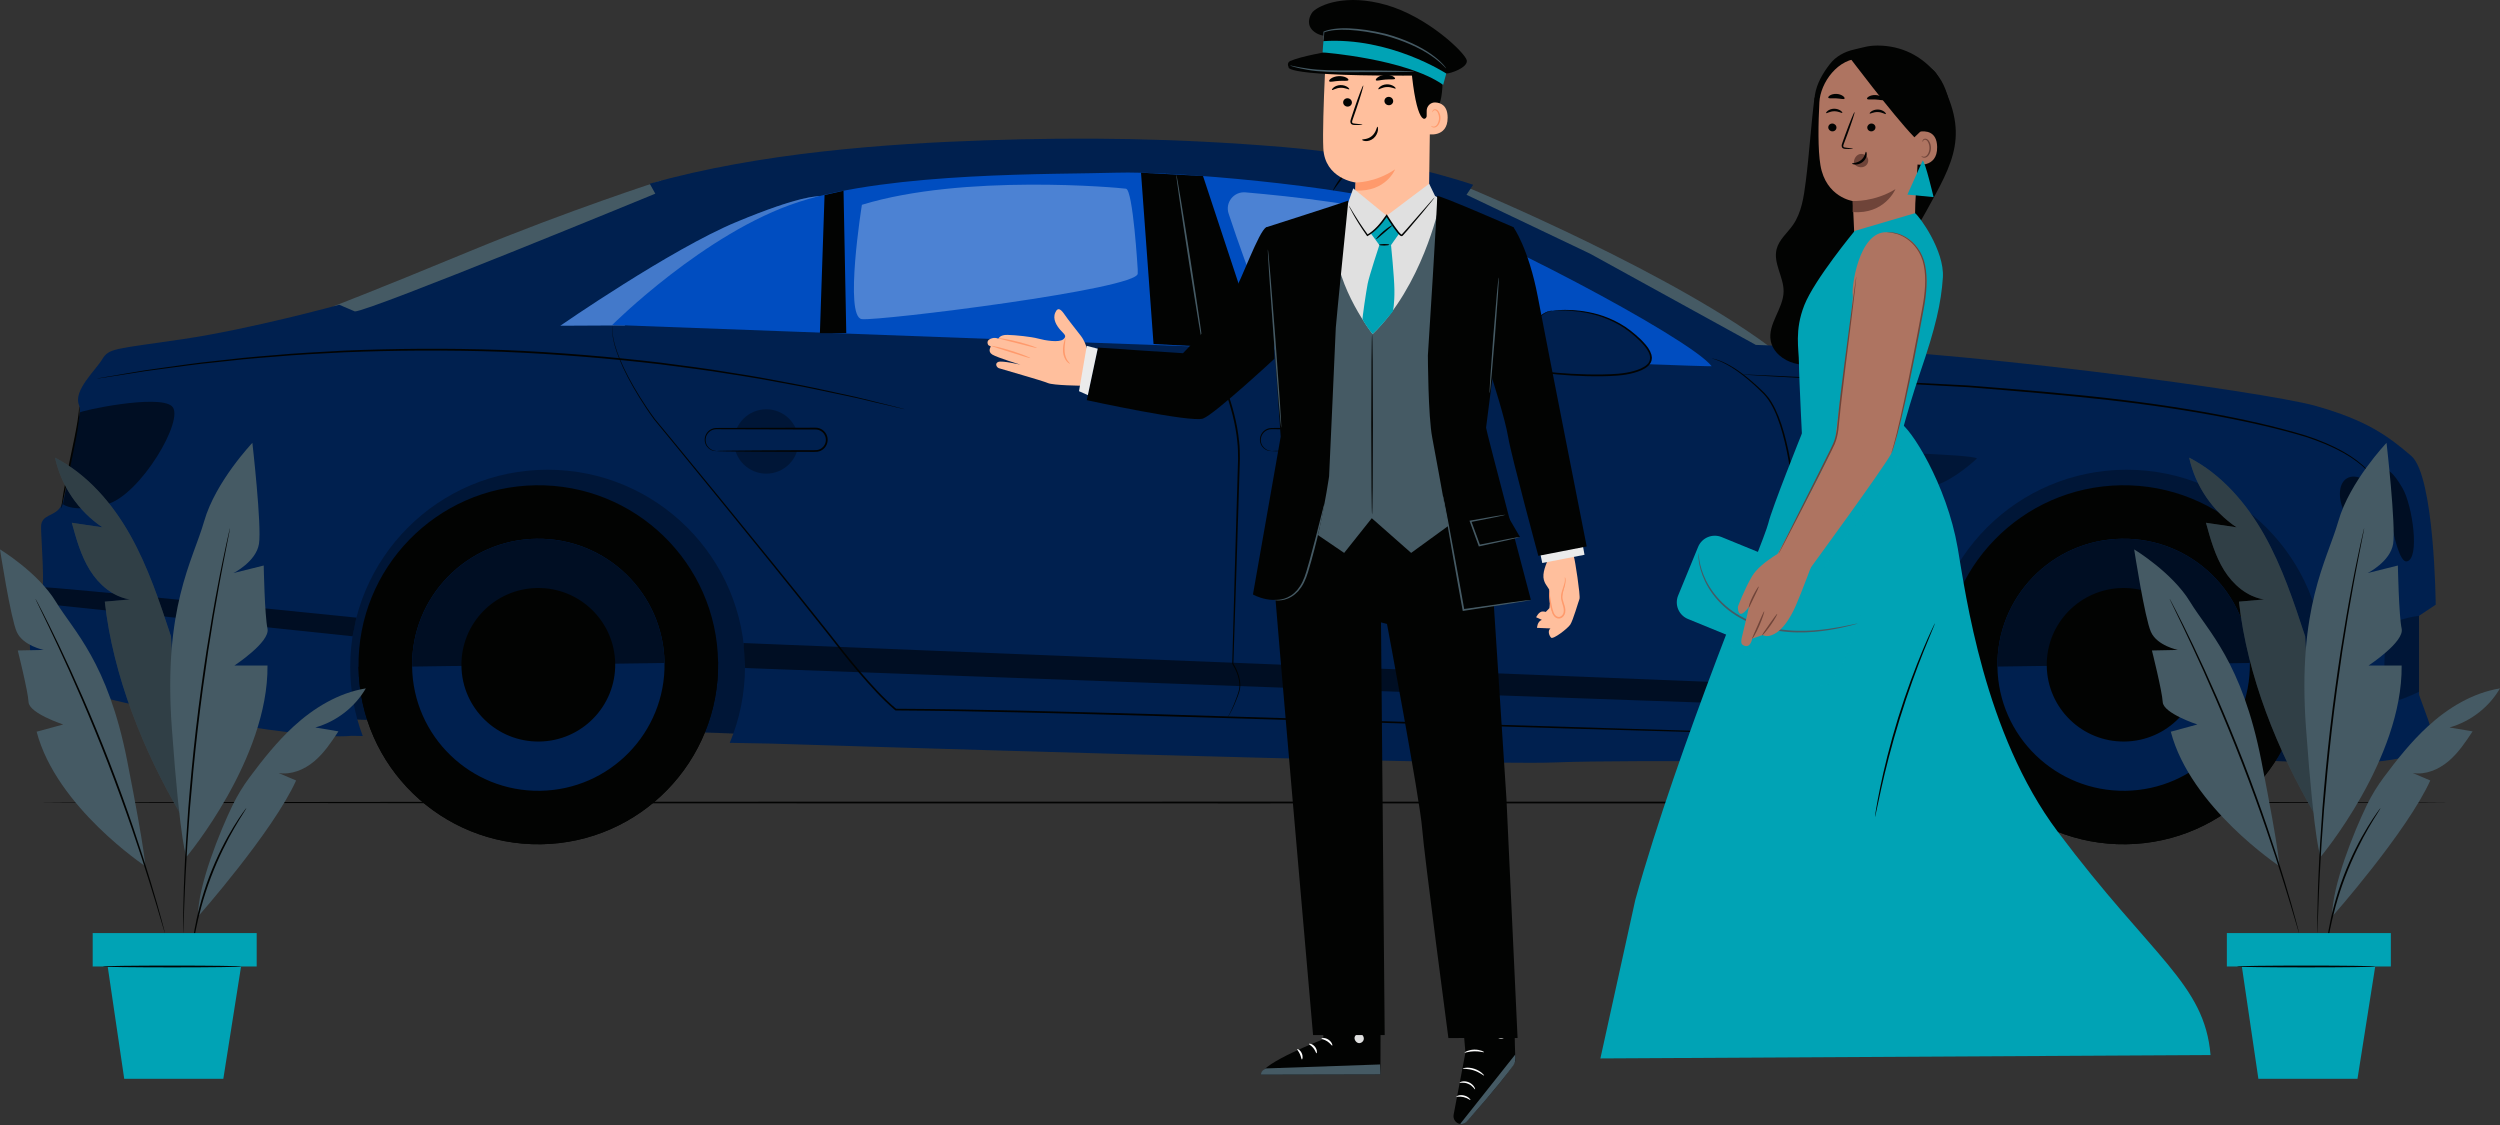 <svg width="1500" height="675" viewBox="0 0 1500 675" fill="none" xmlns="http://www.w3.org/2000/svg">
<rect x="0" y="0" width="1500" height="675" fill="#333333" stroke="none"/>
<g clip-path="url(#clip0_166_4414)">
<path d="M23.561 481.518C23.561 481.819 347.286 482.063 746.528 482.063C1145.77 482.063 1469.56 481.819 1469.56 481.518C1469.56 481.217 1145.91 480.973 746.528 480.973C347.147 480.973 23.561 481.217 23.561 481.518Z" fill="#020302"/>
<path d="M1393.99 457.692L1142.03 448.339L456.216 440.72L176.398 430.326L146.018 292.26C146.018 292.26 256.346 242.91 267.539 241.062C278.731 239.215 1284.48 266.971 1284.48 266.971L1382.02 292.26L1418.49 398.852L1393.99 457.692Z" fill="#00204F"/>
<path opacity="0.3" d="M1393.99 457.692L1142.03 448.339L456.216 440.72L176.398 430.326L146.018 292.26C146.018 292.26 256.346 242.91 267.539 241.062C278.731 239.215 1284.48 266.971 1284.48 266.971L1382.02 292.26L1418.49 398.852L1393.99 457.692Z" fill="black"/>
<path d="M396.575 108.359C396.575 108.359 341.296 126.142 281.814 150.76C222.816 175.177 199.851 183.86 199.851 183.86L222.131 195.423C222.131 195.423 292.883 179.968 298.213 179.333C303.543 178.698 396.575 133.613 396.575 133.613V108.359Z" fill="#455A64"/>
<path d="M863.791 123.679L865.739 124.631L1050.48 215.028L1067.12 212.127C1007.47 165.199 882.333 113.225 882.333 113.225L863.791 123.679Z" fill="#455A64"/>
<path d="M17.959 384.164C17.959 375.499 21.965 372.166 24.635 362.167C27.305 352.169 24.635 324.173 24.635 316.174C24.635 308.175 33.315 310.175 36.653 303.509C39.991 296.844 50.674 251.517 47.335 242.851C43.997 234.186 57.35 222.188 61.356 215.522C65.362 208.856 68.701 209.523 109.427 203.524C150.154 197.524 203.566 182.86 203.566 182.86L212.913 186.859C221.593 186.859 393.18 116.203 393.18 116.203L389.842 110.204C455.94 91.54 532.052 86.207 590.806 84.207C649.559 82.208 704.975 82.874 769.737 88.207C834.499 93.539 883.906 110.87 883.906 110.87L879.9 116.869L954.01 152.198L1053.49 206.938L1068.85 207.523C1165.52 208.631 1358.61 234.852 1389.32 243.518C1420.03 252.183 1432.72 261.515 1446.74 273.514C1460.76 285.512 1461.43 362.834 1461.43 362.834L1451.41 369.5V416.826L1456.75 431.491L1461.43 446.156C1455.42 454.821 1419.36 459.487 1393.99 457.692C1391.32 457.502 1386.37 457.353 1379.68 457.237C1389.07 440.294 1394.42 420.81 1394.42 400.075C1394.42 334.772 1341.4 281.833 1275.99 281.833C1210.58 281.833 1157.56 334.772 1157.56 400.075C1157.56 420.901 1162.96 440.466 1172.43 457.461C1152.47 457.591 1139.62 457.692 1139.62 457.692C1139.62 457.692 981.384 455.487 931.977 457.487C882.571 459.487 462.616 446.156 462.616 446.156L437.852 445.696C443.738 431.658 446.994 416.247 446.994 400.075C446.994 334.772 393.97 281.833 328.56 281.833C263.151 281.833 210.127 334.772 210.127 400.075C210.127 414.694 212.791 428.69 217.65 441.614L210.911 441.489C179.531 444.822 56.682 420.159 36.653 410.827C16.623 401.495 17.959 392.83 17.959 384.164Z" fill="#00204F"/>
<path d="M1117.14 412.784C1117.14 412.784 1114.57 423.906 1094.86 423.906C1075.15 423.906 445.344 400.807 447.057 400.807L446.141 385.816C443.574 385.816 1117.14 412.784 1117.14 412.784Z" fill="#000E23"/>
<path d="M491.939 117.569C489.673 118.148 481.308 116.781 441.853 133.194C402.398 149.607 336.229 195.423 336.229 195.423L374.814 195.227L491.939 117.569Z" fill="#004DC0"/>
<path d="M491.94 117.569C489.674 118.148 481.309 116.781 441.854 133.194C402.399 149.607 336.23 195.423 336.23 195.423L374.815 195.227L491.94 117.569Z" fill="#E0E0E0" fill-opacity="0.3"/>
<path d="M1026.98 219.704C1027.58 220.473 721.814 208.085 721.814 208.085L367.354 194.95C367.354 194.95 423.013 139.382 479.177 121.196C535.342 103.01 634.009 104.729 669.429 103.617C704.848 102.505 804.527 111.598 844.5 123.217C884.473 134.836 1013.65 202.528 1026.98 219.704Z" fill="#004DC0"/>
<path d="M931.648 186.419C933.106 186.379 958.477 183.216 978.308 198.939C998.138 214.661 991.139 220.861 977.433 223.875C963.727 226.889 927.274 224.269 923.191 222.522C919.108 220.775 916.484 216.99 915.901 208.546C915.317 200.103 922.913 186.657 931.648 186.419Z" fill="#00204F"/>
<path d="M931.648 186.419C931.648 186.419 930.983 186.376 929.737 186.586C928.5 186.845 926.718 187.545 924.809 189.019C922.905 190.487 920.914 192.713 919.172 195.644C918.323 197.119 917.494 198.752 916.863 200.585C916.215 202.404 915.67 204.402 915.53 206.573C915.412 208.765 915.657 210.985 916.115 213.299C916.596 215.587 917.391 218.018 919.067 220.043C919.901 221.047 920.957 221.902 922.145 222.536C922.728 222.867 923.379 223.093 924.065 223.274C924.728 223.434 925.381 223.54 926.047 223.676C928.698 224.1 931.43 224.398 934.235 224.664C939.845 225.187 945.747 225.521 951.872 225.693C957.998 225.844 964.351 225.854 970.855 225.335C974.098 225.041 977.342 224.573 980.408 223.69C983.459 222.814 986.541 221.73 988.948 219.531C990.088 218.427 991.069 216.906 991.08 215.239L991.141 214.629L991.055 214.034L990.873 212.851C990.604 212.123 990.353 211.379 990.027 210.691C988.657 207.942 986.572 205.849 984.621 203.802C980.534 199.895 976.293 196.526 971.872 194.08C967.483 191.604 963.095 189.88 958.997 188.663C950.749 186.339 943.78 185.933 939.026 185.927C936.642 185.951 934.793 186.054 933.545 186.174C932.978 186.236 932.512 186.287 932.128 186.329C931.811 186.37 931.648 186.4 931.648 186.419C931.648 186.459 932.311 186.442 933.559 186.393C934.808 186.344 936.651 186.31 939.021 186.351C943.748 186.486 950.654 187.01 958.779 189.402C962.813 190.651 967.123 192.394 971.421 194.864C975.737 197.292 979.908 200.65 983.913 204.515C985.808 206.519 987.839 208.596 989.094 211.155C990.484 213.617 990.475 216.847 988.206 218.763C986.07 220.718 983.095 221.807 980.117 222.646C977.102 223.509 973.975 223.956 970.761 224.249C964.331 224.764 958 224.762 951.9 224.625C945.798 224.469 939.911 224.158 934.326 223.665C931.535 223.413 928.814 223.131 926.203 222.731C924.893 222.463 923.662 222.349 922.581 221.713C921.488 221.138 920.53 220.373 919.76 219.462C918.214 217.63 917.423 215.336 916.939 213.125C916.473 210.906 916.209 208.667 916.3 206.622C916.591 202.464 918.096 198.845 919.701 195.948C921.357 193.049 923.258 190.832 925.074 189.35C926.894 187.864 928.595 187.122 929.788 186.8C930.989 186.526 931.653 186.477 931.648 186.419Z" fill="#020302"/>
<path opacity="0.3" d="M1186.14 275.121C1186.14 275.121 1172.74 287.83 1161.35 291.175C1149.97 294.519 1090.34 289.072 1090.34 289.072L1107.42 270.622C1107.42 270.622 1185.14 272.446 1186.14 275.121Z" fill="black"/>
<path d="M1432.12 281.833C1432.66 282.328 1435.4 282.321 1441.5 292.852C1447.59 303.384 1452.05 335.448 1444.07 336.852C1436.1 338.256 1429.09 279.077 1432.12 281.833Z" fill="#000E23"/>
<path d="M1407.8 309.494C1413.14 318.73 1422 323.604 1427.59 320.382C1433.19 317.16 1433.39 307.061 1428.05 297.826C1422.71 288.591 1413.85 283.716 1408.26 286.939C1402.67 290.161 1402.46 300.259 1407.8 309.494Z" fill="#000E23"/>
<path d="M1045.46 224.679C1045.46 224.679 1045.8 224.735 1046.48 224.789C1047.21 224.84 1048.21 224.911 1049.5 225.002C1052.21 225.167 1056.11 225.407 1061.11 225.713C1071.25 226.286 1085.83 227.111 1103.83 228.129C1121.88 229.109 1143.35 230.276 1167.19 231.571C1170.17 231.73 1173.19 231.892 1176.24 232.056C1179.3 232.191 1182.38 232.397 1185.49 232.678C1191.72 233.189 1198.08 233.711 1204.55 234.242C1217.5 235.323 1230.9 236.492 1244.61 237.857C1299.45 243.166 1348.83 251.711 1383.38 262.104C1391.95 264.884 1399.49 268.069 1405.73 271.555C1411.98 275.017 1416.89 278.827 1420.39 282.425C1423.93 286.008 1426.07 289.32 1427.33 291.641C1428.01 292.781 1428.38 293.722 1428.69 294.33C1428.98 294.944 1429.16 295.249 1429.16 295.249C1429.16 295.249 1428.74 293.905 1427.52 291.538C1426.32 289.17 1424.22 285.791 1420.7 282.131C1417.22 278.454 1412.3 274.561 1406.03 271.024C1399.77 267.463 1392.21 264.211 1383.62 261.372C1349 250.752 1299.61 242.091 1244.72 236.773C1231 235.407 1217.6 234.246 1204.64 233.179C1198.17 232.656 1191.8 232.143 1185.57 231.641C1182.45 231.364 1179.37 231.163 1176.31 231.035C1173.26 230.877 1170.24 230.722 1167.26 230.569C1143.41 229.362 1121.93 228.274 1103.88 227.36C1085.87 226.488 1071.28 225.781 1061.14 225.29C1056.13 225.071 1052.22 224.901 1049.51 224.782C1048.22 224.738 1047.22 224.703 1046.49 224.678C1045.81 224.66 1045.46 224.679 1045.46 224.679Z" fill="#020302"/>
<path d="M1064.95 440.72C1064.98 440.753 1065.51 440.198 1066.21 438.935C1066.9 437.675 1067.77 435.728 1068.67 433.128C1069.52 430.519 1070.64 427.319 1071.22 423.383C1071.7 419.486 1071.68 414.721 1069.28 410.089L1069.34 410.327C1070.71 399.216 1072.32 385.445 1073.97 369.863C1075.53 354.272 1077.43 336.901 1078.12 318.466C1078.22 314.155 1078.08 309.9 1077.78 305.728C1077.51 301.552 1077.13 297.447 1076.68 293.421C1075.77 285.373 1074.56 277.644 1073.03 270.356C1071.48 263.073 1069.62 256.213 1067.19 250.026C1065.95 246.944 1064.6 244.015 1062.97 241.375C1062.12 240.079 1061.37 238.75 1060.32 237.661C1059.84 237.094 1059.36 236.533 1058.88 235.978C1058.36 235.476 1057.85 234.979 1057.35 234.489C1049.26 226.635 1041.82 221.187 1036.18 218.325C1033.37 216.87 1031.05 216.033 1029.46 215.577C1027.86 215.111 1026.98 215.028 1026.98 215.028C1026.97 215.088 1027.83 215.256 1029.39 215.787C1030.95 216.307 1033.23 217.2 1035.98 218.7C1041.51 221.652 1048.83 227.15 1056.81 235.04C1060.94 238.841 1064 244.211 1066.34 250.355C1068.71 256.487 1070.53 263.312 1072.04 270.562C1073.54 277.818 1074.73 285.52 1075.62 293.539C1076.06 297.55 1076.43 301.64 1076.7 305.798C1076.99 309.957 1077.12 314.178 1077.03 318.439C1076.34 336.788 1074.48 354.181 1072.98 369.762C1071.4 385.343 1069.88 399.122 1068.61 410.24L1068.6 410.359L1068.67 410.479C1069.85 412.561 1070.39 414.921 1070.67 417.091C1070.94 419.283 1070.89 421.382 1070.65 423.312C1070.14 427.168 1069.08 430.394 1068.29 433.003C1067.46 435.608 1066.66 437.563 1066.03 438.84C1065.71 439.478 1065.44 439.947 1065.24 440.255C1065.05 440.564 1064.94 440.709 1064.95 440.72Z" fill="#020302"/>
<path d="M1142.03 441.295C1142.03 441.295 1141.24 441.252 1139.72 441.222C1138.17 441.198 1135.9 441.164 1132.94 441.118C1126.98 441.034 1118.19 440.975 1106.88 440.715C1084.24 440.338 1051.5 439.455 1011.04 438.321C930.102 435.821 818.332 432.368 694.885 428.555C639.272 426.997 586.032 425.48 537.462 425.251L537.771 425.355C529.748 418.587 522.798 410.742 516.163 403.058C509.516 395.34 503.429 387.452 497.409 379.764C485.301 364.462 473.599 350.006 462.551 336.368C440.435 309.109 420.855 285.193 404.56 265.434C400.48 260.507 396.61 255.834 392.962 251.429C389.561 246.844 386.602 242.355 383.947 238.118C378.648 229.631 374.692 222.029 372.038 215.615C369.383 209.209 367.953 204.007 367.615 200.415C367.268 198.636 367.432 197.259 367.385 196.341C367.379 195.422 367.354 194.95 367.354 194.95C367.354 194.95 367.321 195.416 367.298 196.338C367.316 197.257 367.124 198.645 367.445 200.435C367.729 204.053 369.114 209.295 371.729 215.742C374.343 222.198 378.264 229.843 383.533 238.374C386.174 242.635 389.115 247.142 392.515 251.764C396.151 256.188 400.008 260.882 404.075 265.831C420.3 285.645 439.819 309.61 461.881 336.909C472.901 350.566 484.58 365.04 496.661 380.351C502.657 388.029 508.76 395.959 515.41 403.699C522.077 411.428 528.967 419.249 537.152 426.167L537.274 426.27L537.462 426.271C586.002 426.544 639.246 428.086 694.854 429.644C818.312 433.271 930.086 436.984 1011.01 439.091C1051.48 440.127 1084.23 440.892 1106.87 441.139C1118.19 441.334 1126.98 441.325 1132.94 441.337C1135.9 441.336 1138.17 441.334 1139.72 441.333C1141.24 441.326 1142.03 441.295 1142.03 441.295Z" fill="#020302"/>
<path d="M736.485 430.326C736.709 430.53 738.464 427.795 740.825 422.381C741.413 421.023 742.041 419.496 742.668 417.791C743.251 416.093 744.055 414.218 744.174 412.02C744.388 407.655 742.809 402.77 739.959 398.043L740.013 398.235C740.509 383.131 741.155 363.487 741.9 340.808C742.256 329.452 742.635 317.338 743.033 304.653C743.227 298.309 743.427 291.823 743.629 285.218C743.73 281.916 743.831 278.583 743.933 275.224C743.888 271.849 743.895 268.427 743.475 265.02C742.419 253.829 739.364 243.222 735.836 233.276C732.173 223.358 727.943 214.06 723.131 205.584L723.19 205.734C716.724 175.668 711.081 150.083 706.933 132.039C704.859 123.018 703.168 115.88 701.913 111.017C701.31 108.58 700.762 106.723 700.403 105.469C699.991 104.217 699.686 103.617 699.686 103.617C699.653 103.641 699.89 104.275 700.241 105.515C700.548 106.783 701.042 108.646 701.595 111.095C702.748 115.978 704.344 123.136 706.332 132.174C710.307 150.251 715.815 175.865 722.2 205.944L722.216 206.019L722.259 206.095C726.998 214.495 731.206 223.785 734.83 233.641C738.323 243.529 741.347 254.065 742.389 265.127C742.805 268.499 742.797 271.863 742.844 275.205C742.744 278.564 742.645 281.895 742.546 285.198C742.351 291.802 742.16 298.287 741.972 304.63C741.605 317.314 741.255 329.427 740.927 340.782C740.306 363.463 739.768 383.108 739.354 398.212L739.351 398.312L739.408 398.405C742.224 402.983 743.826 407.795 743.661 411.99C743.578 414.084 742.82 415.928 742.258 417.645C741.66 419.349 741.059 420.88 740.499 422.243C739.376 424.968 738.397 427.015 737.696 428.372C736.999 429.737 736.533 430.37 736.485 430.326Z" fill="#020302"/>
<path d="M721.814 105.634L756.211 209.703L692.122 206.416L684.605 103.641L721.814 105.634Z" fill="#020302"/>
<path d="M506.118 114.442L507.765 199.891H491.94L494.733 117.021L506.118 114.442Z" fill="#020302"/>
<path d="M58.03 227.179C58.03 227.179 58.459 227.147 59.286 227.031C60.151 226.902 61.368 226.722 62.951 226.488C66.209 225.98 70.945 225.242 77.025 224.295C80.083 223.81 83.477 223.272 87.19 222.684C90.922 222.183 94.973 221.639 99.324 221.055C108.037 219.942 117.93 218.447 128.939 217.402C134.437 216.817 140.195 216.204 146.195 215.565C152.197 214.942 158.465 214.546 164.941 213.995C177.889 212.803 191.768 212.185 206.362 211.389C235.57 210.222 267.724 209.88 301.44 211.075C335.162 212.435 367.205 215.209 396.244 218.584C410.738 220.483 424.532 222.149 437.353 224.318C443.769 225.357 449.989 226.226 455.927 227.302C461.861 228.393 467.557 229.44 472.994 230.44C483.892 232.316 493.643 234.555 502.246 236.324C506.54 237.235 510.537 238.084 514.22 238.866C517.877 239.734 521.221 240.527 524.233 241.241C530.222 242.646 534.888 243.74 538.098 244.492C539.658 244.846 540.857 245.118 541.711 245.311C542.526 245.49 542.951 245.554 542.951 245.554C542.951 245.554 542.545 245.417 541.738 245.203C540.891 244.985 539.7 244.678 538.151 244.279C534.952 243.481 530.302 242.32 524.331 240.829C521.325 240.086 517.987 239.262 514.336 238.36C510.672 237.503 506.667 236.674 502.376 235.728C493.781 233.902 484.035 231.609 473.139 229.683C467.701 228.661 462.006 227.59 456.072 226.474C450.134 225.376 443.913 224.485 437.494 223.426C424.669 221.217 410.869 219.515 396.365 217.587C367.307 214.155 335.236 211.348 301.482 209.987C267.733 208.79 235.548 209.163 206.318 210.386C191.712 211.211 177.823 211.863 164.868 213.095C158.388 213.665 152.118 214.083 146.114 214.728C140.112 215.392 134.352 216.028 128.852 216.636C117.841 217.732 107.949 219.281 99.239 220.452C94.889 221.069 90.832 221.594 87.113 222.171C83.404 222.794 80.013 223.363 76.958 223.876C70.891 224.911 66.165 225.717 62.914 226.271C61.339 226.552 60.128 226.767 59.266 226.921C58.446 227.073 58.03 227.179 58.03 227.179Z" fill="#020302"/>
<path d="M213.841 370.58C213.454 370.58 25.786 351.283 25.742 352.41C25.698 353.538 24.635 362.168 24.635 362.168C24.635 362.168 211.151 381.766 211.539 381.766L213.841 370.58Z" fill="#000E23"/>
<path d="M47.874 247.533C47.751 246.524 95.008 236.341 103.157 243.737C111.306 251.133 84.267 296.989 64.265 302.536C44.263 308.083 37.808 302.536 37.808 302.536L47.874 247.533Z" fill="#000E23"/>
<path d="M721.814 208.085C722.112 208.039 718.762 184.873 714.333 156.349C709.903 127.815 706.072 104.729 705.774 104.775C705.476 104.821 708.825 127.982 713.255 156.516C717.684 185.04 721.516 208.131 721.814 208.085Z" fill="#455A64"/>
<path d="M1382.05 397.31C1382.91 456.788 1335.31 505.701 1275.74 506.558C1216.16 507.416 1167.17 459.894 1166.31 400.416C1165.45 340.938 1213.05 292.025 1272.63 291.167C1332.2 290.309 1381.19 337.831 1382.05 397.31Z" fill="#020302"/>
<path d="M1382.03 397.032C1382.04 397.125 1382.05 397.217 1382.05 397.31C1382.91 456.788 1335.31 505.701 1275.74 506.558C1216.16 507.416 1167.17 459.894 1166.31 400.417C1166.31 400.323 1166.32 400.232 1166.32 400.138L1382.03 397.032Z" fill="#020302"/>
<path d="M1349.91 397.772C1350.52 439.531 1317.1 473.871 1275.28 474.473C1233.45 475.076 1199.05 441.712 1198.45 399.953C1197.85 358.195 1231.26 323.855 1273.09 323.253C1314.92 322.65 1349.31 356.014 1349.91 397.772Z" fill="#00204F"/>
<path d="M1273.09 323.253C1314.92 322.65 1349.31 356.014 1349.91 397.772L1198.45 399.953C1197.85 358.195 1231.26 323.855 1273.09 323.253Z" fill="#000E23"/>
<path d="M1320.31 398.198C1320.68 423.636 1300.33 444.554 1274.85 444.921C1249.37 445.287 1228.42 424.964 1228.05 399.528C1227.68 374.09 1248.04 353.172 1273.52 352.805C1299 352.438 1319.95 372.761 1320.31 398.198Z" fill="#020302"/>
<path d="M430.863 397.31C431.721 456.788 384.123 505.701 324.548 506.558C264.972 507.416 215.979 459.894 215.12 400.416C214.261 340.938 261.86 292.025 321.436 291.167C381.011 290.309 430.003 337.831 430.863 397.31Z" fill="#020302"/>
<path d="M430.843 397.032C430.846 397.125 430.861 397.216 430.863 397.309C431.721 456.787 384.123 505.7 324.548 506.558C264.972 507.416 215.979 459.894 215.12 400.416C215.119 400.323 215.13 400.231 215.13 400.138L430.843 397.032Z" fill="#020302"/>
<path d="M398.723 397.772C399.326 439.531 365.91 473.871 324.084 474.473C282.257 475.076 247.861 441.712 247.258 399.953C246.655 358.195 280.072 323.855 321.899 323.253C363.725 322.65 398.12 356.014 398.723 397.772Z" fill="#00204F"/>
<path d="M321.899 323.253C363.725 322.65 398.12 356.014 398.723 397.772L247.258 399.953C246.655 358.195 280.072 323.855 321.899 323.253Z" fill="#000E23"/>
<path d="M369.123 398.198C369.491 423.636 349.134 444.554 323.657 444.921C298.179 445.287 277.225 424.964 276.857 399.528C276.49 374.09 296.848 353.172 322.326 352.805C347.804 352.438 368.756 372.761 369.123 398.198Z" fill="#020302"/>
<path d="M799.798 114.25C800.111 114.455 803.188 109.384 807.985 104.007C812.855 98.692 817.593 95.121 817.356 94.83C817.269 94.717 816.007 95.498 814.096 96.946C812.195 98.4 809.646 100.55 807.175 103.277C804.711 106.009 802.828 108.759 801.574 110.796C800.325 112.841 799.676 114.174 799.798 114.25Z" fill="#020302"/>
<path opacity="0.3" d="M792.899 284.2C782.21 284.2 773.544 275.549 773.544 264.877C773.544 254.205 782.21 245.554 792.899 245.554C803.588 245.554 812.253 254.205 812.253 264.877C812.253 275.549 803.588 284.2 792.899 284.2Z" fill="black"/>
<path d="M762.956 257.153H822.453C826.179 257.153 829.198 260.168 829.198 263.887V263.887C829.198 267.607 826.179 270.621 822.453 270.621H762.956C759.231 270.621 756.211 267.607 756.211 263.887V263.887C756.211 260.168 759.231 257.153 762.956 257.153Z" fill="#00204F"/>
<path d="M762.957 270.622C762.96 270.562 762.384 270.586 761.361 270.311C760.363 270.035 758.848 269.353 757.685 267.728C756.52 266.175 755.923 263.461 757.226 260.963C757.87 259.747 758.964 258.631 760.411 258.029C761.838 257.355 763.559 257.551 765.403 257.538C780.104 257.58 800.223 257.636 822.449 257.698C825.038 257.66 827.454 259.418 828.278 261.779C829.16 264.129 828.426 266.906 826.592 268.5C825.698 269.311 824.565 269.846 823.391 270.015C822.26 270.169 820.878 270.067 819.646 270.101C817.12 270.107 814.647 270.114 812.233 270.12C802.603 270.164 793.922 270.203 786.586 270.236C779.372 270.309 773.494 270.367 769.296 270.41C767.337 270.452 765.773 270.486 764.595 270.512C763.521 270.547 762.957 270.584 762.957 270.622C762.957 270.659 763.521 270.696 764.595 270.731C765.773 270.757 767.337 270.791 769.296 270.834C773.494 270.876 779.371 270.934 786.586 271.007C793.922 271.04 802.603 271.08 812.233 271.124C814.647 271.129 817.12 271.135 819.646 271.142C820.937 271.108 822.121 271.231 823.55 271.058C824.925 270.864 826.255 270.241 827.305 269.295C829.459 267.434 830.334 264.173 829.299 261.409C828.335 258.632 825.493 256.565 822.449 256.609C800.223 256.671 780.104 256.727 765.403 256.768C764.488 256.778 763.593 256.789 762.72 256.799C761.806 256.833 760.925 257.044 760.134 257.393C758.541 258.089 757.361 259.34 756.684 260.685C755.312 263.452 756.05 266.365 757.342 267.979C758.637 269.667 760.261 270.308 761.308 270.524C762.383 270.737 762.957 270.622 762.957 270.622Z" fill="#020302"/>
<path opacity="0.3" d="M459.772 284.2C449.083 284.2 440.418 275.549 440.418 264.877C440.418 254.205 449.083 245.554 459.772 245.554C470.461 245.554 479.127 254.205 479.127 264.877C479.127 275.549 470.461 284.2 459.772 284.2Z" fill="black"/>
<path d="M429.83 257.153H489.327C493.052 257.153 496.072 260.168 496.072 263.887V263.887C496.072 267.607 493.052 270.621 489.327 270.621H429.83C426.105 270.621 423.085 267.607 423.085 263.887V263.887C423.085 260.168 426.105 257.153 429.83 257.153Z" fill="#00204F"/>
<path d="M429.83 270.622C429.833 270.562 429.257 270.586 428.234 270.311C427.236 270.035 425.722 269.353 424.559 267.728C423.394 266.175 422.797 263.461 424.1 260.963C424.744 259.747 425.838 258.631 427.284 258.029C428.712 257.355 430.433 257.551 432.277 257.538C446.977 257.58 467.097 257.636 489.323 257.698C491.912 257.66 494.328 259.418 495.152 261.779C496.034 264.129 495.3 266.906 493.466 268.5C492.571 269.311 491.439 269.846 490.265 270.015C489.133 270.169 487.752 270.067 486.52 270.101C483.994 270.107 481.521 270.114 479.106 270.12C469.477 270.164 460.796 270.203 453.46 270.236C446.245 270.309 440.367 270.367 436.17 270.41C434.211 270.452 432.647 270.486 431.469 270.512C430.395 270.547 429.83 270.584 429.83 270.622C429.83 270.659 430.395 270.696 431.469 270.731C432.647 270.757 434.211 270.791 436.17 270.834C440.367 270.876 446.245 270.934 453.46 271.007C460.796 271.04 469.477 271.08 479.106 271.124C481.521 271.129 483.994 271.135 486.52 271.142C487.81 271.108 488.995 271.231 490.423 271.058C491.799 270.864 493.129 270.241 494.179 269.295C496.333 267.434 497.207 264.173 496.172 261.409C495.209 258.632 492.367 256.565 489.323 256.609C467.097 256.671 446.977 256.727 432.277 256.768C431.361 256.778 430.467 256.789 429.594 256.799C428.68 256.833 427.798 257.044 427.008 257.393C425.415 258.089 424.235 259.34 423.557 260.685C422.186 263.452 422.924 266.365 424.216 267.979C425.51 269.667 427.135 270.308 428.182 270.524C429.256 270.737 429.83 270.622 429.83 270.622Z" fill="#020302"/>
<path opacity="0.3" d="M845.013 132.163C846.656 132.983 824.294 152.885 817.357 156.43C800.022 165.289 758.593 178.673 754.088 172.918C751.084 169.081 742.537 144.274 737.176 128.17C734.966 121.532 740.284 114.81 747.263 115.417C773.467 117.698 827.278 123.31 845.013 132.163Z" fill="white"/>
<path opacity="0.3" d="M682.629 161.632C682.629 161.632 679.816 113.862 675.597 113.226C671.377 112.589 578.083 104.164 517.136 122.886C517.136 122.886 506.353 190.338 517.136 191.482C527.919 192.627 683.084 173.405 682.629 164.127" fill="white"/>
<path opacity="0.3" d="M1451.41 369.5C1451.41 369.5 1431.55 371.57 1431.4 379.669C1431.25 387.767 1427.84 423.572 1436.38 421.015C1444.91 418.457 1451.41 415.047 1451.41 415.047V369.5Z" fill="black"/>
<path d="M36.84 305.001C36.914 305.013 37.127 304.167 37.446 302.63C37.804 300.865 38.244 298.688 38.766 296.115C39.977 290.381 41.554 282.915 43.297 274.659C45.073 266.274 46.548 258.64 47.227 253.044C47.587 250.25 47.715 247.967 47.753 246.391C47.724 244.809 47.672 243.941 47.597 243.942C47.522 243.943 47.43 244.811 47.329 246.368C47.161 247.925 46.918 250.173 46.464 252.937C45.593 258.467 44.005 266.052 42.23 274.435C40.454 282.815 38.928 290.429 38.007 295.975C37.554 298.749 37.208 300.997 37.027 302.56C36.836 304.121 36.766 304.989 36.84 305.001Z" fill="#020302"/>
<path d="M829.777 12.38L828.001 12.443C810.129 13.073 795.737 27.296 794.93 45.132C794.178 61.721 793.562 80.058 793.985 88.928C794.862 107.295 813.371 109.504 813.371 109.504L812.595 131.634L857.214 128.679L858.334 48.476C859.308 29.339 848.964 12.823 829.777 12.38Z" fill="#FFBF9D"/>
<path d="M813.346 109.501C813.346 109.501 824.995 109.774 837.084 101.586C837.084 101.586 831.625 115.329 813.202 114.321L813.346 109.501Z" fill="#FF9A6C"/>
<path d="M805.893 61.412C805.892 62.799 807.07 63.944 808.521 63.97C809.969 63.996 811.147 62.896 811.146 61.509C811.146 60.121 809.97 58.976 808.521 58.949C807.07 58.922 805.893 60.025 805.893 61.412Z" fill="#020302"/>
<path d="M799.204 53.982C799.542 54.313 801.48 52.772 804.309 52.679C807.133 52.547 809.261 53.926 809.555 53.57C809.7 53.411 809.347 52.805 808.42 52.18C807.507 51.557 805.967 50.975 804.205 51.044C802.444 51.116 800.985 51.816 800.156 52.508C799.31 53.205 799.038 53.835 799.204 53.982Z" fill="#020302"/>
<path d="M830.655 60.576C830.655 61.963 831.832 63.107 833.284 63.133C834.732 63.161 835.909 62.06 835.909 60.672C835.909 59.285 834.732 58.14 833.283 58.113C831.832 58.086 830.655 59.189 830.655 60.576Z" fill="#020302"/>
<path d="M827.023 53.529C827.361 53.86 829.303 52.319 832.129 52.227C834.953 52.094 837.08 53.474 837.375 53.117C837.52 52.959 837.17 52.352 836.239 51.728C835.326 51.105 833.787 50.523 832.025 50.592C830.264 50.663 828.804 51.363 827.976 52.056C827.132 52.752 826.858 53.382 827.023 53.529Z" fill="#020302"/>
<path d="M817.499 74.832C817.507 74.671 815.738 74.43 812.876 74.166C812.152 74.118 811.462 73.998 811.324 73.51C811.135 72.996 811.41 72.208 811.73 71.356C812.348 69.588 812.993 67.734 813.671 65.79C816.361 57.868 818.281 51.366 817.961 51.26C817.64 51.155 815.2 57.49 812.511 65.412C811.865 67.365 811.247 69.227 810.66 71.007C810.416 71.836 809.978 72.782 810.385 73.85C810.599 74.382 811.143 74.755 811.61 74.863C812.078 74.987 812.484 74.981 812.842 74.989C815.715 75.043 817.494 74.992 817.499 74.832Z" fill="#020302"/>
<path d="M825.503 48.094C825.901 48.797 828.298 47.935 831.279 47.734C834.254 47.465 836.789 47.938 837.036 47.184C837.141 46.826 836.588 46.202 835.492 45.666C834.406 45.131 832.767 44.745 830.982 44.884C829.196 45.027 827.664 45.662 826.707 46.36C825.74 47.057 825.325 47.758 825.503 48.094Z" fill="#020302"/>
<path d="M797.555 48.804C798.174 49.424 800.484 48.676 803.29 48.546C806.092 48.334 808.49 48.794 809.013 48.104C809.241 47.77 808.844 47.14 807.784 46.57C806.74 46.001 805.01 45.567 803.083 45.684C801.156 45.803 799.505 46.443 798.551 47.134C797.584 47.828 797.281 48.5 797.555 48.804Z" fill="#020302"/>
<path d="M796.402 36.643C796.402 36.643 800.849 24.965 806.312 22.083C812.925 18.596 816.082 25.866 822.431 23.851C828.78 21.836 835.092 18.491 841.82 23.208C849.184 28.372 845.958 32.29 846.689 40.427C849.654 73.418 855.307 75.612 857.2 66.923C857.566 65.245 864.284 70.993 865.43 52.398C866.009 43.02 863.009 35.719 860.686 29.161C858.727 23.633 855.399 19.883 849.523 15.827C840.249 9.424 827.832 9.717 819.433 10.861C811.034 12.005 795.125 22.261 796.402 36.643Z" fill="#020302"/>
<path d="M856.01 66.464C856.025 63.624 858.393 61.298 861.233 61.468C864.677 61.672 868.566 63.483 868.589 70.573C868.632 83.15 855.976 80.597 855.953 80.237C855.938 79.992 855.98 71.727 856.01 66.464Z" fill="#FFBF9D"/>
<path d="M858.678 75.496C858.733 75.456 858.898 75.649 859.27 75.817C859.632 75.981 860.254 76.093 860.91 75.845C862.239 75.353 863.353 73.24 863.406 70.973C863.434 69.829 863.191 68.739 862.781 67.839C862.394 66.92 861.795 66.279 861.125 66.163C860.458 66.011 859.985 66.413 859.832 66.767C859.664 67.12 859.745 67.37 859.679 67.393C859.644 67.424 859.408 67.182 859.507 66.662C859.559 66.413 859.705 66.115 860 65.873C860.302 65.627 860.746 65.5 861.213 65.549C862.184 65.613 863.061 66.502 863.511 67.491C864.015 68.484 864.315 69.708 864.284 70.993C864.212 73.528 862.92 75.904 861.101 76.435C860.216 76.669 859.476 76.405 859.093 76.11C858.702 75.8 858.635 75.519 858.678 75.496Z" fill="#FF9A6C"/>
<path d="M817.263 83.845C817.316 83.374 820.435 83.911 823.112 81.633C825.797 79.36 826.026 75.981 826.466 76.033C826.669 76.024 826.943 76.878 826.736 78.284C826.543 79.666 825.751 81.595 824.113 82.989C822.472 84.378 820.54 84.762 819.243 84.645C817.918 84.537 817.207 84.055 817.263 83.845Z" fill="#020302"/>
<path d="M796.062 28.664L797.299 30.919C797.299 30.919 780.621 33.705 774.119 36.622C772.464 37.364 772.509 39.241 773.205 40.242C773.205 40.242 767.641 46.207 857.743 45.292C857.743 45.292 826.689 33.675 813.715 31.005C802.818 28.763 796.062 28.664 796.062 28.664Z" fill="#020302"/>
<path d="M880.038 36.133C878.998 31.683 856.699 10.066 831.653 2.934C807.554 -3.929 791.921 2.853 787.741 6.996L787.625 7.103C785.451 9.867 784.47 13.763 786.434 16.818C787.986 19.231 791.004 20.941 794.295 21.449L794.16 27.059L854.926 45.207L867.75 44.105C869.662 44.355 881.078 40.583 880.038 36.133Z" fill="#020302"/>
<path d="M865.904 50.914L867.75 44.105C867.75 44.105 833.995 22.056 794.021 24.689L793.561 31.434C793.561 31.434 843.536 35.205 865.904 50.914Z" fill="#00A3B5"/>
<path d="M794.021 24.688C794.069 24.691 794.145 24.209 794.245 23.281C794.343 22.193 794.465 20.847 794.614 19.196L794.451 19.425C797.736 18.179 803.006 17.574 809.346 17.935C815.683 18.299 823.117 19.387 830.865 21.288C842.179 24.311 851.938 28.822 858.276 33.13C861.467 35.26 863.835 37.282 865.381 38.765C866.93 40.247 867.676 41.187 867.75 41.125C867.773 41.097 867.621 40.852 867.288 40.384C866.947 39.927 866.427 39.261 865.685 38.469C864.213 36.875 861.889 34.735 858.713 32.496C852.395 27.963 842.59 23.292 831.131 20.232C823.301 18.311 815.811 17.272 809.388 17.002C802.971 16.734 797.586 17.487 794.249 18.936L794.09 19.005L794.085 19.165C794.037 20.822 793.999 22.173 793.967 23.265C793.956 24.198 793.973 24.685 794.021 24.688Z" fill="#455A64"/>
<path d="M848.606 42.879C848.606 42.804 847.558 42.729 845.662 42.657C843.556 42.603 840.86 42.535 837.63 42.454C830.847 42.344 821.484 42.205 811.128 42.227C800.778 42.34 791.433 42.157 784.74 41.165C781.389 40.732 778.711 40.162 776.85 39.815C775.002 39.409 773.968 39.217 773.948 39.289C773.929 39.362 774.925 39.692 776.751 40.227C778.59 40.703 781.262 41.392 784.626 41.926C791.345 43.124 800.79 43.43 811.132 43.316C821.373 43.28 830.637 43.248 837.627 43.224C840.858 43.166 843.554 43.118 845.66 43.081C847.557 43.022 848.606 42.955 848.606 42.879Z" fill="#455A64"/>
<path d="M792.659 585.496L794.061 623.518C794.061 623.518 757.036 637.756 756.632 644.808L828.255 644.654L828.428 585.319L792.659 585.496Z" fill="#020302"/>
<path d="M816.202 620.271C817.589 620.659 818.55 622.263 818.231 623.707C817.912 625.151 816.338 626.173 814.944 625.81C813.551 625.448 812.34 623.559 812.814 622.16C813.287 620.762 815.2 619.667 816.468 620.363" fill="#E0E0E0"/>
<path d="M828.255 644.654L828.045 638.672L759.452 641.057C759.452 641.057 756.267 642.494 756.632 644.808L828.255 644.654Z" fill="#455A64"/>
<path d="M792.899 623.144C792.911 623.505 794.661 623.665 796.384 624.82C798.136 625.929 799.027 627.489 799.348 627.345C799.67 627.274 799.145 625.12 797.034 623.76C794.936 622.379 792.823 622.814 792.899 623.144Z" fill="white"/>
<path d="M785.393 626.363C785.315 626.712 786.83 627.322 788.021 628.844C789.255 630.33 789.559 631.978 789.907 631.961C790.235 632.018 790.474 629.906 788.958 628.043C787.458 626.166 785.4 626.019 785.393 626.363Z" fill="white"/>
<path d="M781.146 635.639C781.464 635.715 781.946 633.913 781.045 631.941C780.156 629.962 778.505 629.187 778.358 629.487C778.161 629.785 779.225 630.841 779.941 632.472C780.695 634.085 780.798 635.604 781.146 635.639Z" fill="white"/>
<path d="M793.512 614.443C793.66 614.771 795.263 614.27 797.24 614.404C799.22 614.498 800.76 615.178 800.941 614.868C801.144 614.607 799.639 613.276 797.308 613.152C794.979 613.009 793.34 614.16 793.512 614.443Z" fill="white"/>
<path d="M875.384 585.733L879.262 631.593L872.182 668.776C871.672 671.457 873.47 674.022 876.099 674.364C877.571 674.556 879.031 674.012 880.034 672.885C886.417 665.711 909.772 639.203 909.305 635.863C908.765 631.996 908.33 587.21 908.33 587.21L875.384 585.733Z" fill="#020302"/>
<path d="M876.099 674.364L909.113 632.763L909.234 634.71C909.338 636.392 908.868 638.059 907.89 639.411C905.273 643.026 897.835 652.846 880.169 672.877C879.141 674.042 877.609 674.603 876.099 674.364Z" fill="#455A64"/>
<g opacity="0.6">
<path d="M899.043 618.549C897.976 619.418 897.72 621.183 898.518 622.318C899.318 623.453 901.057 623.737 902.139 622.887C903.22 622.037 903.591 619.928 902.674 618.892C901.757 617.857 899.697 617.638 898.845 618.731" fill="white"/>
</g>
<path d="M885.036 653.619C884.792 653.763 883.637 651.423 880.906 650.304C878.207 649.101 875.785 649.912 875.711 649.631C875.666 649.522 876.208 649.127 877.241 648.907C878.265 648.681 879.782 648.732 881.281 649.37C882.778 650.013 883.885 651.084 884.454 651.99C885.032 652.9 885.145 653.574 885.036 653.619Z" fill="white"/>
<path d="M882.244 659.98C882.045 660.193 880.521 658.794 878.174 658.266C875.837 657.684 873.875 658.256 873.785 657.975C873.642 657.749 875.726 656.633 878.394 657.28C881.067 657.898 882.469 659.841 882.244 659.98Z" fill="white"/>
<path d="M890.455 645.343C890.26 645.574 887.927 643.411 884.346 642.26C880.782 641.051 877.664 641.415 877.636 641.108C877.548 640.868 880.82 640.011 884.645 641.297C888.482 642.542 890.661 645.2 890.455 645.343Z" fill="white"/>
<path d="M890.406 631.301C890.304 631.584 887.776 630.686 884.565 630.779C881.351 630.827 878.863 631.833 878.75 631.554C878.613 631.338 881.091 629.828 884.544 629.768C887.995 629.677 890.534 631.078 890.406 631.301Z" fill="white"/>
<path d="M889.598 617.809C889.477 618.084 886.906 616.716 883.532 617.099C880.149 617.405 877.888 619.265 877.717 619.02C877.638 618.929 878.089 618.32 879.078 617.64C880.059 616.96 881.616 616.282 883.435 616.093C885.255 615.912 886.91 616.262 888.001 616.731C889.1 617.198 889.659 617.704 889.598 617.809Z" fill="white"/>
<path d="M883.451 614.528C883.394 614.532 883.255 613.921 883.282 612.794C883.311 611.674 883.523 610.017 884.338 608.154C884.767 607.269 885.2 606.139 886.407 605.451C887.006 605.105 887.936 605.162 888.501 605.735C889.062 606.293 889.275 607.036 889.335 607.763C889.47 610.681 887.218 613.663 884.062 614.292C880.889 614.865 877.877 613.176 876.456 610.742C876.138 610.108 875.897 609.322 876.194 608.523C876.486 607.717 877.372 607.347 878.017 607.416C879.354 607.533 880.238 608.263 881.051 608.795C882.667 609.966 883.701 611.242 884.315 612.163C884.933 613.091 885.148 613.677 885.099 613.705C884.95 613.836 883.832 611.523 880.667 609.389C879.872 608.903 878.951 608.282 877.993 608.254C877.526 608.238 877.137 608.455 876.997 608.851C876.849 609.233 876.978 609.804 877.251 610.299C878.449 612.289 881.205 613.827 883.879 613.299C886.544 612.797 888.521 610.173 888.434 607.822C888.405 607.258 888.224 606.698 887.909 606.382C887.601 606.071 887.156 606.009 886.756 606.208C885.911 606.626 885.389 607.629 884.964 608.464C883.296 611.961 883.651 614.56 883.451 614.528Z" fill="white"/>
<path d="M764.237 335.11C764.251 335.104 764.269 335.096 764.284 335.09C764.503 330.241 764.941 324.779 765.477 320.789C769.685 322.13 780.058 298.843 784.476 299.689C796.04 301.675 813.674 298.659 825.662 297.667C849.932 295.551 865.835 316.39 890.93 308.711L894.675 338.136L903.866 479.152L910.542 622.801L869.039 622.824C869.039 622.824 854.415 512.327 853.278 497.028C852.012 480.006 832.195 374.358 832.195 374.358L828.598 373.438L830.817 621.056H787.839C787.839 621.056 764.576 354.961 764.222 345.496C764.088 341.917 764.109 338.442 764.237 335.11Z" fill="#020302"/>
<path d="M653.197 214.699C653.093 214.221 652.699 206.957 648.514 201.509C644.329 196.062 641.162 192.233 638.966 189.03C636.77 185.828 634.815 183.743 633.139 187.61C631.463 191.477 633.991 195.443 636.209 197.973C638.427 200.503 640.495 201.561 637.927 203.616C635.359 205.671 627.031 204.287 622.941 203.162C618.851 202.036 609.438 201.052 604.561 200.93C599.684 200.809 599.046 203.285 599.046 203.285C599.046 203.285 597.098 202.034 594.198 203.325C591.298 204.616 593.007 207.087 593.007 207.087L594.527 207.929C594.527 207.929 592.325 210.908 595.399 212.752C598.473 214.597 612.263 218.816 612.263 218.816C612.263 218.816 601.386 216.288 599.056 217.122C596.727 217.957 597.884 220.402 599.335 220.925C600.786 221.449 625.361 228.362 628.686 229.818C632.011 231.275 648.797 231.423 648.797 231.423L653.197 214.699Z" fill="#FFBF9D"/>
<path d="M618.17 214.845C618.072 215.106 612.878 213.396 606.45 211.386C600.023 209.366 594.783 207.805 594.853 207.535C594.917 207.279 600.288 208.42 606.745 210.449C613.202 212.468 618.263 214.599 618.17 214.845Z" fill="#FF9A6C"/>
<path d="M622.113 208.767C622.028 209.033 616.846 207.598 610.424 205.979C604.003 204.35 598.762 203.149 598.814 202.873C598.862 202.615 604.21 203.389 610.666 205.027C617.121 206.655 622.195 208.517 622.113 208.767Z" fill="#FF9A6C"/>
<path d="M641.961 218.208C641.909 218.305 640.976 217.935 639.958 216.733C638.937 215.553 638.002 213.507 637.813 211.138C637.629 208.776 638.049 206.687 638.404 205.232C638.774 203.772 639.102 202.902 639.231 202.928C639.368 202.957 639.279 203.886 639.088 205.36C638.908 206.831 638.62 208.859 638.794 211.057C638.97 213.246 639.717 215.133 640.516 216.318C641.305 217.52 642.053 218.079 641.961 218.208Z" fill="#FF9A6C"/>
<path d="M808.876 121.648L811.943 113.01L832.004 129.428L857.492 110.229L861.046 117.58L873.549 124.61L854.146 172.458L830.837 204.127L814.252 209.634L799.74 165.298L803.627 127.846L808.876 121.648Z" fill="#E0E0E0"/>
<path d="M781.377 314.66L806.496 331.744L823.074 310.923L846.686 331.744L875.321 310.923L868.791 133.686L863.264 124.61C863.264 124.61 853.217 171.589 823.577 200.417C823.577 200.417 801.975 173.191 800.97 145.43L790.42 145.964L787.406 275.69L781.377 314.66Z" fill="#455A64"/>
<path d="M822.594 140.172L827.619 147.038H834.619L839.465 140.172L832.004 129.428C829.35 133.227 826.226 136.814 822.594 140.172Z" fill="#00A3B5"/>
<path d="M658.763 208.533C665.727 209.124 709.793 211.922 709.793 211.922L737.168 183.334C737.168 183.334 737.168 178.529 740.685 174.259C744.202 169.988 755.254 138.491 759.775 136.355C764.297 134.22 764.651 215.258 764.651 215.258C764.651 215.258 728.886 248.452 721.852 251.121C714.819 253.79 652.062 240.1 652.062 240.1L658.763 208.533Z" fill="#020302"/>
<path d="M809.008 120.34C806.496 121.408 759.775 136.355 759.775 136.355L768.418 262.009L751.775 356.687C751.775 356.687 764.799 364.309 776.605 356.301C788.411 348.293 797.453 285.833 797.453 285.833C797.453 285.833 801.472 198.282 801.472 196.68C801.472 195.079 809.008 120.34 809.008 120.34Z" fill="#020302"/>
<path d="M908.059 136.314C908.059 136.314 861.757 116.069 862.26 117.67C862.762 119.272 856.733 213.229 856.733 213.229C856.733 213.229 856.838 249.797 859.35 262.609C861.862 275.422 878.085 365.992 878.085 365.992L918.547 359.963C918.547 359.963 891.641 258.254 891.641 256.652C891.641 255.958 898.207 205.72 898.207 205.72C901.026 172.143 908.059 136.314 908.059 136.314Z" fill="#020302"/>
<path d="M817.53 191.687C817.252 191.27 819.723 174.692 820.62 170.115C821.517 165.538 827.619 147.038 827.619 147.038H834.619C834.619 147.038 836.543 166.066 836.645 173.728C836.764 182.762 835.721 186.844 835.721 186.844C831.391 192.238 827.249 197.054 823.577 200.417C821.908 198.591 818.5 193.603 817.53 191.687Z" fill="#00A3B5"/>
<path d="M768.751 256.653C768.48 256.673 766.461 232.723 764.241 203.166C762.021 173.599 760.441 149.622 760.713 149.602C760.984 149.581 763.003 173.526 765.223 203.093C767.442 232.65 769.022 256.632 768.751 256.653Z" fill="#455A64"/>
<path d="M823.256 200.659C823.528 200.659 823.748 224.849 823.748 254.682C823.748 284.515 823.528 308.711 823.256 308.711C822.984 308.711 822.763 284.525 822.763 254.682C822.763 224.838 822.984 200.659 823.256 200.659Z" fill="#020302"/>
<path d="M860.744 118.455C860.796 118.499 860.098 119.43 858.789 121.074C857.356 122.83 855.458 125.154 853.16 127.968C850.759 130.858 847.892 134.292 844.637 138.052C843.817 138.99 842.991 139.951 842.086 140.914C841.979 141.033 841.861 141.157 841.719 141.287L841.515 141.478L841.412 141.573C841.323 141.626 841.206 141.673 841.096 141.697C840.327 141.688 840.165 141.347 839.852 141.144C839.307 140.668 838.869 140.15 838.424 139.622C836.692 137.493 835.126 135.166 833.547 132.764C832.886 131.724 832.231 130.696 831.587 129.684L832.409 129.704C828.989 134.687 825.138 139.125 820.665 141.566L820.328 141.75L820.109 141.442C816.409 136.241 813.661 131.671 811.849 128.414C810.942 126.786 810.267 125.485 809.824 124.589C809.384 123.691 809.173 123.201 809.212 123.179C809.253 123.157 809.544 123.606 810.057 124.462C810.645 125.438 811.384 126.667 812.284 128.161C814.218 131.334 817.056 135.818 820.805 140.941L820.25 140.816C824.486 138.436 828.231 134.088 831.599 129.151L832.018 128.538L832.422 129.171C833.062 130.175 833.714 131.196 834.372 132.227C835.939 134.612 837.498 136.937 839.169 139.01C839.59 139.518 840.022 140.025 840.477 140.424C840.59 140.524 840.703 140.612 840.809 140.68C840.867 140.726 840.899 140.722 840.943 140.751C840.972 140.77 840.964 140.757 840.964 140.757C840.954 140.687 840.974 140.968 840.968 140.922C840.968 140.922 840.963 140.938 840.965 140.949L840.972 140.966L840.977 140.975C840.922 140.899 841.107 141.157 840.857 140.808L840.933 140.734L841.086 140.587C841.186 140.499 841.295 140.388 841.407 140.266C842.289 139.34 843.132 138.379 843.955 137.455C847.193 133.746 850.125 130.387 852.629 127.518C855.024 124.787 857.002 122.531 858.496 120.828C859.895 119.26 860.692 118.412 860.744 118.455Z" fill="#020302"/>
<path d="M833.573 146.844C833.575 147.115 832.217 147.348 830.541 147.364C828.863 147.379 827.502 147.172 827.499 146.901C827.496 146.629 828.854 146.396 830.531 146.381C832.208 146.365 833.57 146.573 833.573 146.844Z" fill="#020302"/>
<path d="M835.366 135.19C835.527 135.417 833.328 137.233 830.672 139.515C828.009 141.792 825.879 143.687 825.679 143.493C825.486 143.311 827.328 141.081 830.031 138.77C832.727 136.453 835.214 134.973 835.366 135.19Z" fill="#020302"/>
<path d="M795.789 246.554C795.756 246.561 795.632 246.142 795.427 245.337C795.208 244.432 794.926 243.261 794.575 241.808C793.851 238.618 792.849 234.199 791.621 228.789C790.401 223.249 788.96 216.703 787.364 209.453C785.782 202.204 783.887 194.092 784.011 185.398C784.077 176.732 785.448 168.584 786.826 161.262C788.243 153.944 789.5 147.34 791.003 141.882C792.485 136.421 794.238 132.16 795.69 129.35C796.409 127.941 797.027 126.878 797.484 126.182C797.935 125.482 798.185 125.124 798.214 125.142C798.243 125.16 798.049 125.553 797.655 126.282C797.256 127.007 796.696 128.093 796.034 129.517C794.698 132.359 793.062 136.614 791.676 142.061C790.27 147.499 789.085 154.105 787.718 161.427C786.391 168.743 785.06 176.843 784.996 185.403C784.872 193.971 786.712 201.981 788.251 209.263C789.77 216.53 791.141 223.091 792.302 228.643C793.402 234.081 794.301 238.521 794.95 241.728C795.226 243.197 795.448 244.381 795.621 245.296C795.764 246.114 795.823 246.547 795.789 246.554Z" fill="#020302"/>
<path d="M877.069 128.026C877.103 128.023 877.169 128.437 877.262 129.229C877.355 130.126 877.475 131.277 877.623 132.701C877.781 134.209 877.944 136.057 878.045 138.208C878.157 140.358 878.344 142.806 878.366 145.518C878.542 150.938 878.454 157.401 878.068 164.563C877.618 171.721 876.831 179.575 875.538 187.754C874.199 195.928 872.481 203.636 870.663 210.575C868.782 217.498 866.837 223.664 864.969 228.756C864.097 231.325 863.151 233.59 862.37 235.597C861.599 237.609 860.865 239.312 860.242 240.695C859.654 242.001 859.179 243.056 858.81 243.878C858.472 244.601 858.28 244.974 858.249 244.96C858.218 244.947 858.349 244.548 858.627 243.8C858.953 242.96 859.37 241.883 859.887 240.549C860.455 239.146 861.136 237.425 861.856 235.4C862.587 233.379 863.484 231.102 864.312 228.527C866.09 223.42 867.96 217.255 869.786 210.345C871.549 203.419 873.232 195.739 874.566 187.598C875.853 179.453 876.664 171.635 877.163 164.507C877.597 157.375 877.756 150.936 877.67 145.53C877.692 142.826 877.554 140.383 877.495 138.235C877.447 136.086 877.34 134.239 877.241 132.729C877.169 131.3 877.11 130.146 877.064 129.247C877.035 128.45 877.035 128.029 877.069 128.026Z" fill="#020302"/>
<path d="M882.32 312.789L887.616 327.31L911.988 322.204L904.114 308.71L882.32 312.789Z" fill="#020302"/>
<path d="M903.31 308.861C903.32 308.914 902.781 309.069 901.776 309.307C900.595 309.565 899.157 309.88 897.447 310.254C893.741 311.031 888.505 312.074 882.406 313.248L882.76 312.629C883.782 315.409 884.887 318.416 886.037 321.544C886.733 323.462 887.413 325.335 888.069 327.145L887.517 326.838C894.469 325.404 900.575 324.187 904.949 323.358C906.993 322.988 908.709 322.678 910.099 322.426C911.309 322.227 911.975 322.146 911.988 322.204C912 322.263 911.357 322.456 910.169 322.759C908.795 323.086 907.098 323.491 905.078 323.973C900.739 324.969 894.658 326.305 887.715 327.782L887.306 327.869L887.162 327.475C886.499 325.667 885.814 323.796 885.112 321.88C883.978 318.747 882.888 315.734 881.88 312.949L881.692 312.428L882.234 312.329C888.344 311.218 893.603 310.298 897.34 309.681C899.069 309.412 900.524 309.186 901.719 309C902.742 308.858 903.3 308.807 903.31 308.861Z" fill="#455A64"/>
<path d="M717.617 234.928C717.335 234.988 716.154 230.243 714.142 224.58C712.149 218.908 710.086 214.475 710.345 214.345C710.568 214.223 713.051 218.509 715.07 224.253C717.108 229.989 717.868 234.883 717.617 234.928Z" fill="#020302"/>
<path d="M752.267 202.568C751.99 202.683 750.2 198.425 746.938 193.823C743.709 189.196 740.306 186.07 740.508 185.849C740.651 185.651 744.429 188.514 747.744 193.259C751.086 197.981 752.502 202.501 752.267 202.568Z" fill="#020302"/>
<path d="M652.704 237.072L647.397 234.716L652.062 207.498L658.617 209.224L652.704 237.072Z" fill="#EBEBEB"/>
<path d="M944.368 334.217C944.882 335.136 948.38 357.609 947.692 359.35C947.003 361.09 943.796 372.374 942.135 374.806C940.475 377.239 931.803 383.877 930.623 382.575C929.442 381.273 928.489 378.487 930.254 377.052L922.21 376.709C922.21 376.709 922.331 372.872 925.122 371.921L921.686 370.367C921.686 370.367 923.294 366.758 925.779 366.882C928.264 367.005 927.163 367.467 927.163 367.467L929.643 364.88C929.643 364.88 930.55 356.234 929.623 354.037C928.697 351.839 925.645 349.62 926.072 344.709C926.498 339.798 929.64 334.882 929.228 333.604C928.816 332.326 928.448 326.803 928.448 326.803C928.448 326.803 941.146 323.047 941.735 323.02C942.324 322.993 944.368 334.217 944.368 334.217Z" fill="#FFBF9D"/>
<path d="M929.932 354.978C930.094 354.982 929.824 357.426 930.476 361.258C930.814 363.153 931.383 365.443 932.438 367.722C932.963 368.811 933.909 369.827 935.132 369.953C936.347 370.104 937.404 369.007 937.731 367.676C938.126 366.345 937.742 364.969 937.325 363.641C936.899 362.322 936.426 360.963 936.381 359.593C936.298 356.862 937.202 354.608 937.765 352.754C938.372 350.896 938.765 349.379 938.883 348.303C939.009 347.228 938.964 346.621 939.043 346.615C939.082 346.608 939.243 347.212 939.219 348.328C939.203 349.445 938.888 351.038 938.352 352.929C937.853 354.814 937.052 357.055 937.178 359.549C937.238 360.787 937.682 362.03 938.133 363.382C938.56 364.701 939.033 366.302 938.566 367.904C938.348 368.683 937.966 369.43 937.355 370.004C936.748 370.579 935.869 370.89 935.048 370.795C933.373 370.598 932.284 369.273 931.724 368.077C930.641 365.626 930.147 363.318 929.871 361.351C929.607 359.385 929.618 357.777 929.687 356.676C929.759 355.574 929.879 354.974 929.932 354.978Z" fill="#FF9A6C"/>
<path d="M896.374 140.692H900.592C900.592 140.692 911.813 153.033 915.986 164.124C920.16 175.215 924.2 191.824 923.887 202.051C923.574 212.279 930.447 227.936 931.992 242.315C931.992 242.315 943.362 279.824 941.519 318.629L942.659 328.219L929.228 333.604C929.228 333.604 913.402 289.059 911.726 278.806C910.049 268.554 908.878 263.895 906.812 252.214C904.747 240.533 894.771 217.243 895.241 211.364L890.543 193.186C890.543 193.186 890.882 179.789 889.508 166.25C888.134 152.712 894.488 140.692 894.488 140.692" fill="#FFBF9D"/>
<path d="M929.623 354.037C929.635 357.882 930.236 362.407 931.27 366.11C931.558 367.142 931.894 368.183 932.52 369.053C933.145 369.923 934.108 370.611 935.18 370.661C936.784 370.736 938.17 369.341 938.58 367.791C938.99 366.241 938.638 364.597 938.168 363.064C937.698 361.532 937.105 360.008 937.027 358.407C936.825 354.26 940.087 350.223 938.879 346.25" fill="#FFBF9D"/>
<path d="M938.879 346.25C938.916 346.232 939.239 346.824 939.33 348.009C939.437 349.195 939.117 350.907 938.501 352.872C937.941 354.832 937.058 357.192 937.665 359.741C937.943 361.023 938.487 362.337 938.882 363.813C939.256 365.268 939.512 366.986 938.799 368.631C938.436 369.426 937.872 370.122 937.133 370.595C936.404 371.074 935.449 371.269 934.6 371.065C932.875 370.647 931.869 369.172 931.372 367.87C930.443 365.207 930.076 362.785 929.797 360.723C929.541 358.666 929.474 356.989 929.479 355.832C929.486 354.675 929.559 354.037 929.624 354.037C929.779 354.034 929.812 356.586 930.486 360.623C930.839 362.619 931.301 365.065 932.212 367.53C932.679 368.707 933.564 369.844 934.811 370.125C936.023 370.429 937.347 369.504 937.901 368.227C938.467 366.947 938.297 365.425 937.948 364.052C937.593 362.663 937.055 361.315 936.777 359.928C936.165 357.053 937.213 354.559 937.838 352.66C938.535 350.728 938.932 349.144 938.947 348.016C938.977 346.893 938.789 346.274 938.879 346.25Z" fill="#FF9A6C"/>
<path d="M949.79 327.869L924.311 332.824L925.355 337.812L950.708 332.872L949.79 327.869Z" fill="#EBEBEB"/>
<path d="M908.059 136.313C908.059 136.313 917.135 148.87 922.702 178.154C928.269 207.439 952.021 327.869 952.021 327.869L922.999 333.513C922.999 333.513 906.806 273.697 904.934 262.426C903.062 251.155 895.379 227.425 895.379 227.425C895.379 227.425 887.753 177.211 886.324 173.727C884.895 170.244 889.314 137.281 889.314 137.281L908.059 136.313Z" fill="#020302"/>
<path d="M899.237 166.456C899.508 166.477 898.508 182.042 897.003 201.217C895.498 220.399 894.058 235.926 893.787 235.905C893.516 235.884 894.516 220.322 896.022 201.141C897.526 181.966 898.966 166.435 899.237 166.456Z" fill="#455A64"/>
<path d="M794.704 302.138C794.631 302.123 794.352 303.072 793.9 304.8C793.408 306.739 792.785 309.196 792.042 312.127C790.483 318.314 788.354 326.869 785.74 336.239C784.377 340.907 783.291 345.45 781.454 349.158C780.558 351.031 779.431 352.649 778.276 354.077C777.024 355.41 775.773 356.598 774.425 357.392C771.79 359.095 769.225 359.639 767.486 359.823C765.729 360.012 764.742 359.884 764.732 359.963C764.715 360.031 765.7 360.308 767.516 360.246C769.311 360.188 772.009 359.748 774.828 358.049C776.267 357.256 777.614 356.049 778.954 354.675C780.194 353.211 781.398 351.537 782.352 349.61C784.318 345.753 785.426 341.197 786.791 336.531C789.412 327.137 791.425 318.541 792.794 312.303C793.475 309.182 793.99 306.649 794.314 304.892C794.64 303.135 794.778 302.154 794.704 302.138Z" fill="#455A64"/>
<path d="M918.547 359.963C918.538 359.901 917.46 360 915.482 360.239C913.355 360.516 910.513 360.887 907.023 361.343C899.664 362.39 889.594 363.824 878.007 365.473L878.603 365.9C877.808 361.45 876.956 356.683 876.077 351.761C873.376 336.752 870.871 323.178 869.004 313.362C868.07 308.575 867.303 304.645 866.737 301.748C866.467 300.48 866.245 299.44 866.066 298.6C865.901 297.882 865.797 297.509 865.759 297.515C865.722 297.522 865.755 297.908 865.85 298.638C865.975 299.488 866.13 300.54 866.319 301.822C866.799 304.736 867.451 308.686 868.244 313.498C869.917 323.349 872.302 336.945 875.003 351.953C875.895 356.873 876.759 361.638 877.566 366.086L877.658 366.592L878.162 366.513C889.727 364.712 899.777 363.147 907.121 362.003C910.593 361.421 913.42 360.948 915.535 360.593C917.496 360.244 918.557 360.025 918.547 359.963Z" fill="#455A64"/>
<path d="M1088.7 58.566C1086.53 75.534 1085.62 92.041 1083.44 109.01C1082.28 118.084 1080.97 127.556 1075.72 135.051C1072.35 139.849 1067.4 143.823 1065.96 149.501C1063.82 157.948 1070.32 166.304 1070.16 175.015C1069.96 185.327 1060.5 194.43 1062.44 204.559C1063.73 211.261 1069.93 216.153 1076.53 217.955C1083.12 219.757 1090.1 219.062 1096.9 218.353C1096.9 218.353 1138.68 157.641 1155.42 127.332C1172.16 97.023 1182.61 80.239 1162.29 44.862C1150.89 25.015 1088.7 58.566 1088.7 58.566Z" fill="#020302"/>
<path d="M1163.29 46.145C1154.93 34.982 1143.34 28.259 1129.41 27.418C1121.54 26.944 1118.22 28.434 1112.48 29.712C1106.75 30.99 1101.51 33.801 1097.92 38.443C1093.65 43.955 1090 50.178 1088.94 57.062C1087.85 64.133 1090.87 71.188 1091.09 78.339C1091.32 85.491 1093.56 95.092 1097.51 101.062L1110.8 102.734C1120.82 103.514 1133.81 115.34 1143.68 113.483C1153.55 111.626 1160.15 102.377 1165.84 94.624C1174.09 83.382 1171.64 57.308 1163.29 46.145Z" fill="#020302"/>
<path d="M1091.63 61.284C1092.23 49.777 1102.74 34.532 1116.97 35.105L1123.33 34.648L1147.13 45.318C1150.62 45.648 1153.27 48.59 1153.24 52.09L1149.18 122.065L1148.88 135.571L1113.93 147.109L1112.59 140.963L1111.67 120.636C1111.67 120.636 1095.54 118.348 1092.28 99.216C1090.66 89.701 1090.97 74.067 1091.63 61.284Z" fill="#AE7461"/>
<path d="M1120.95 96.026C1120.86 95.022 1120.35 94.114 1119.66 93.476C1118.3 92.201 1116.23 91.992 1114.67 92.971C1113.1 93.951 1112.14 96.058 1112.34 98.064C1113.14 99.271 1114.41 100.118 1115.84 100.306C1116.07 100.335 1116.29 100.353 1116.52 100.357C1117.61 100.377 1118.74 100.056 1119.61 99.287C1120.49 98.519 1121.06 97.266 1120.95 96.026Z" fill="#6F4439"/>
<path d="M1096.96 76.368C1096.93 77.667 1098.01 78.764 1099.36 78.822C1100.72 78.88 1101.85 77.877 1101.88 76.578C1101.91 75.28 1100.83 74.181 1099.48 74.123C1098.12 74.064 1096.99 75.07 1096.96 76.368Z" fill="#020302"/>
<path d="M1095.69 67.867C1096 68.184 1097.85 66.786 1100.5 66.763C1103.14 66.703 1105.1 68.043 1105.39 67.715C1105.53 67.57 1105.21 66.995 1104.36 66.389C1103.52 65.785 1102.09 65.206 1100.44 65.23C1098.79 65.258 1097.41 65.88 1096.61 66.509C1095.81 67.142 1095.54 67.725 1095.69 67.867Z" fill="#020302"/>
<path d="M1111.77 89.305C1111.78 89.154 1110.13 88.889 1107.45 88.577C1106.78 88.515 1106.13 88.387 1106.02 87.928C1105.85 87.441 1106.13 86.711 1106.44 85.921C1107.06 84.279 1107.71 82.559 1108.39 80.755C1111.09 73.403 1113.03 67.359 1112.73 67.253C1112.44 67.147 1110.01 73.022 1107.31 80.375C1106.66 82.188 1106.04 83.916 1105.45 85.57C1105.2 86.34 1104.77 87.216 1105.13 88.225C1105.32 88.728 1105.82 89.088 1106.25 89.2C1106.69 89.328 1107.07 89.33 1107.4 89.347C1110.09 89.462 1111.76 89.455 1111.77 89.305Z" fill="#020302"/>
<path d="M1111.64 120.613C1111.64 120.613 1124.57 121.303 1137.28 113.483C1137.28 113.483 1130.81 128.8 1111.58 127.218L1111.64 120.613Z" fill="#6F4439"/>
<path d="M1119.58 91.049C1119.15 91.029 1119.18 93.899 1116.74 95.964C1114.3 98.036 1111.24 97.748 1111.22 98.149C1111.18 98.33 1111.91 98.699 1113.2 98.72C1114.47 98.749 1116.32 98.322 1117.81 97.059C1119.3 95.793 1119.93 94.118 1120.01 92.939C1120.11 91.738 1119.78 91.03 1119.58 91.049Z" fill="#020302"/>
<path d="M1096.99 58.664C1097.45 59.306 1099.47 58.852 1101.84 59.022C1104.22 59.117 1106.19 59.794 1106.7 59.207C1106.93 58.92 1106.66 58.294 1105.84 57.653C1105.02 57.015 1103.61 56.431 1101.98 56.339C1100.35 56.249 1098.89 56.672 1098.01 57.216C1097.13 57.761 1096.8 58.354 1096.99 58.664Z" fill="#020302"/>
<path d="M1125.28 76.406C1125.29 77.705 1124.2 78.786 1122.84 78.822C1121.49 78.86 1120.38 77.84 1120.36 76.541C1120.35 75.242 1121.45 74.159 1122.8 74.123C1124.16 74.085 1125.27 75.107 1125.28 76.406Z" fill="#020302"/>
<path d="M1131.5 68.411C1131.19 68.723 1129.36 67.297 1126.71 67.234C1124.07 67.133 1122.09 68.442 1121.81 68.111C1121.67 67.964 1122 67.394 1122.86 66.8C1123.71 66.21 1125.15 65.652 1126.8 65.702C1128.45 65.755 1129.82 66.398 1130.6 67.039C1131.4 67.685 1131.66 68.271 1131.5 68.411Z" fill="#020302"/>
<path d="M1130.28 59.887C1129.75 60.473 1127.72 59.797 1125.26 59.702C1122.81 59.532 1120.72 59.986 1120.25 59.345C1120.05 59.035 1120.39 58.442 1121.32 57.897C1122.23 57.355 1123.74 56.931 1125.43 57.021C1127.11 57.114 1128.56 57.696 1129.4 58.334C1130.25 58.974 1130.52 59.6 1130.28 59.887Z" fill="#020302"/>
<path d="M1148.54 84.077C1148.53 82.65 1150.15 79.266 1151.56 79.031C1155.32 78.403 1162.12 78.63 1162.29 88.189C1162.52 101.256 1149.33 98.792 1149.3 98.418C1149.28 98.125 1148.59 89.006 1148.54 84.077Z" fill="#AE7461"/>
<path d="M1152.83 93.58C1152.88 93.537 1153.06 93.735 1153.45 93.905C1153.83 94.07 1154.47 94.178 1155.15 93.91C1156.53 93.379 1157.65 91.167 1157.67 88.811C1157.69 87.621 1157.42 86.493 1156.98 85.562C1156.56 84.613 1155.93 83.957 1155.23 83.846C1154.54 83.698 1154.05 84.123 1153.9 84.492C1153.73 84.861 1153.82 85.121 1153.75 85.144C1153.71 85.178 1153.46 84.931 1153.56 84.389C1153.61 84.129 1153.75 83.817 1154.06 83.561C1154.37 83.301 1154.83 83.163 1155.31 83.206C1156.32 83.259 1157.25 84.169 1157.73 85.19C1158.27 86.215 1158.6 87.483 1158.58 88.819C1158.55 91.453 1157.24 93.941 1155.36 94.52C1154.44 94.775 1153.67 94.512 1153.27 94.211C1152.86 93.896 1152.78 93.605 1152.83 93.58Z" fill="#6F4439"/>
<path d="M1152.09 79.091L1148.62 82.381C1134.9 68.068 1108.41 32.575 1109.89 34.686C1109.89 34.686 1119.88 31.086 1130.45 33.364C1141.01 35.64 1160.98 41.846 1160.12 54.372C1159.26 66.898 1152.09 79.091 1152.09 79.091Z" fill="#020302"/>
<path d="M1153.59 96.357C1155 96.443 1160.15 118.269 1160.15 118.269L1144.45 116.764L1153.59 96.357Z" fill="#00A3B5"/>
<path d="M1149.01 127.903C1151.33 129.294 1166.8 150.327 1165.72 166.541C1164.69 181.832 1161.34 196.57 1152.23 223.135C1142.85 250.512 1136.67 277.135 1136.67 277.135L1081.71 271.738C1081.71 271.738 1079.36 226.178 1079.36 217.834C1079.36 209.489 1076.57 198.364 1082.61 183.067C1088.65 167.769 1112.79 138.565 1112.79 138.565L1149.01 127.903Z" fill="#00A3B5"/>
<path d="M981.171 539.987C1006.75 447.561 1058.57 324.386 1061 313.895C1062.99 305.279 1081.16 260.043 1081.16 260.043L1139.66 253.484C1146.24 256.285 1168.04 290.68 1174.62 328.745C1179.36 356.231 1190.47 440.149 1234.6 498.959C1291.55 574.878 1322.71 590.115 1326.33 633.031L960.235 635.065L981.171 539.987Z" fill="#00A3B5"/>
<path opacity="0.3" d="M1140.07 251.298C1140.07 251.298 1141.82 279.755 1136.79 284.27C1131.76 288.786 1093.07 342.416 1093.07 342.416L1090.63 352.158L1116.91 365.954C1116.91 365.954 1104.12 414 1093.07 411.351C1082.01 408.702 1038.55 388.455 1038.55 388.455L1041.28 380.451L1108.14 281.762L1128.75 250.653C1128.75 250.653 1137.73 247.605 1140.07 251.298Z" fill="#00A3B5"/>
<path d="M1124.98 490.27C1125.01 490.277 1125.13 489.863 1125.31 489.07C1125.51 488.158 1125.76 487.006 1126.06 485.59C1126.68 482.563 1127.61 478.19 1128.82 472.802C1131.23 462.024 1134.92 447.214 1139.9 431.116C1144.89 415.018 1150.21 400.706 1154.31 390.452C1156.36 385.323 1158.06 381.187 1159.26 378.34C1159.81 376.999 1160.25 375.908 1160.61 375.045C1160.9 374.287 1161.04 373.881 1161.01 373.865C1160.97 373.85 1160.77 374.226 1160.41 374.955C1160 375.797 1159.5 376.861 1158.87 378.17C1157.55 380.966 1155.74 385.061 1153.6 390.161C1149.3 400.356 1143.86 414.66 1138.86 430.794C1133.87 446.929 1130.28 461.804 1128.06 472.64C1126.95 478.057 1126.13 482.458 1125.64 485.512C1125.42 486.944 1125.24 488.109 1125.09 489.031C1124.98 489.837 1124.94 490.264 1124.98 490.27Z" fill="#020302"/>
<path d="M1032.97 322.243L1110.81 354.1C1116.33 356.361 1118.97 362.664 1116.71 368.179L1104.73 397.365C1102.46 402.88 1096.15 405.518 1090.62 403.257L1012.79 371.401C1007.26 369.14 1004.62 362.836 1006.88 357.321L1018.87 328.136C1021.13 322.62 1027.45 319.982 1032.97 322.243Z" fill="#00A3B5"/>
<path d="M1019.02 331.683C1018.99 331.684 1018.98 332.105 1018.99 332.909C1018.98 333.716 1019.07 334.897 1019.25 336.418C1019.63 339.449 1020.65 343.823 1023.01 348.793C1025.38 353.73 1029.16 359.222 1034.6 364.069C1040.02 368.936 1047.1 372.968 1055.05 375.631C1063.02 378.266 1071.01 379.348 1078.25 379.463C1085.5 379.599 1092.01 378.886 1097.4 378.038C1102.8 377.162 1107.1 376.165 1110.06 375.411C1111.54 375.03 1112.68 374.719 1113.45 374.486C1114.22 374.257 1114.62 374.119 1114.61 374.083C1114.6 374.046 1114.18 374.113 1113.4 374.273C1112.5 374.463 1111.36 374.703 1109.96 374.998C1106.98 375.624 1102.67 376.502 1097.29 377.276C1091.91 378.022 1085.45 378.649 1078.27 378.46C1071.12 378.292 1063.24 377.191 1055.39 374.598C1047.57 371.977 1040.61 368.046 1035.27 363.317C1029.9 358.607 1026.12 353.266 1023.7 348.454C1021.3 343.611 1020.17 339.333 1019.67 336.354C1019.16 333.367 1019.14 331.676 1019.02 331.683Z" fill="#455A64"/>
<path d="M1155.1 177.05C1155.1 177.05 1139.81 262.846 1134.69 272.271C1129.57 281.695 1085.55 341.811 1085.55 341.811L1065.51 334.335C1065.51 334.335 1100.77 270.155 1101.22 263.447C1101.67 256.739 1112.55 180.627 1111.65 177.05C1110.76 173.472 1115 138.733 1132.07 139.329C1153.93 140.094 1157.81 162.213 1155.1 177.05Z" fill="#AE7461"/>
<path d="M1132.07 139.33C1132.05 139.468 1134.17 139.312 1137.77 140.29C1141.3 141.272 1146.35 143.919 1150.15 149.402C1152.04 152.116 1153.58 155.451 1154.28 159.29C1155.04 163.11 1155.24 167.308 1155.02 171.698C1154.8 176.095 1154.16 180.676 1153.25 185.398C1152.36 190.132 1151.45 195.031 1150.51 200.05C1146.72 220.125 1143.05 238.254 1140.07 251.299C1138.58 257.82 1137.29 263.08 1136.27 266.677C1135.8 268.488 1135.36 269.869 1135.07 270.813C1134.79 271.757 1134.66 272.26 1134.69 272.271C1134.72 272.282 1134.92 271.802 1135.26 270.876C1135.6 269.95 1136.1 268.581 1136.63 266.783C1137.77 263.208 1139.16 257.966 1140.74 251.455C1143.9 238.434 1147.67 220.314 1151.47 200.231C1152.4 195.209 1153.31 190.306 1154.19 185.568C1155.09 180.833 1155.72 176.187 1155.91 171.74C1156.11 167.294 1155.88 163.028 1155.07 159.129C1154.32 155.212 1152.69 151.754 1150.72 149.006C1146.74 143.427 1141.49 140.811 1137.87 139.925C1136.95 139.708 1136.13 139.516 1135.4 139.458C1134.68 139.363 1134.07 139.289 1133.58 139.304C1132.58 139.288 1132.07 139.296 1132.07 139.33Z" fill="#6F4439"/>
<path d="M1066.8 332.916C1066.82 332.924 1066.9 332.794 1067.05 332.534C1067.23 332.221 1067.44 331.838 1067.7 331.368C1068.29 330.263 1069.09 328.752 1070.11 326.842C1072.2 322.815 1075.15 317.117 1078.79 310.108C1082.42 302.996 1086.73 294.563 1091.51 285.207C1093.87 280.501 1096.35 275.564 1098.91 270.447C1099.54 269.15 1100.19 267.88 1100.8 266.52C1101.41 265.165 1101.84 263.723 1102.2 262.273C1102.94 259.382 1103.28 256.319 1103.49 253.316C1104.67 241.245 1106.14 229.766 1107.41 219.325C1108.71 208.902 1109.88 199.509 1110.86 191.588C1111.8 183.75 1112.57 177.379 1113.11 172.876C1113.33 170.725 1113.51 169.024 1113.64 167.779C1113.69 167.244 1113.72 166.807 1113.75 166.45C1113.77 166.15 1113.78 165.996 1113.76 165.994C1113.74 165.992 1113.71 166.143 1113.66 166.439C1113.6 166.792 1113.53 167.225 1113.45 167.756C1113.27 168.995 1113.03 170.688 1112.73 172.829C1112.12 177.322 1111.25 183.679 1110.18 191.5C1109.14 199.414 1107.9 208.799 1106.52 219.213C1105.2 229.653 1103.7 241.123 1102.53 253.227C1102.3 256.274 1101.98 259.193 1101.26 262.043C1100.66 264.915 1099.32 267.439 1098.06 270.028C1095.51 275.151 1093.05 280.094 1090.71 284.805C1086 294.196 1081.75 302.659 1078.18 309.797C1074.65 316.865 1071.79 322.611 1069.77 326.671C1068.82 328.616 1068.07 330.154 1067.52 331.28C1067.3 331.767 1067.11 332.165 1066.96 332.489C1066.84 332.764 1066.79 332.909 1066.8 332.916Z" fill="#6F4439"/>
<path d="M1072.65 328.874C1072.65 328.874 1056.51 336.938 1051.3 345.635C1046.83 353.094 1042.69 364.103 1042.69 364.103C1042.86 370.399 1045.8 368.98 1049.38 364.103C1049.38 364.103 1047.83 371.468 1045.95 378.868C1044.35 385.146 1044.23 386.439 1046.45 387.376C1050.39 389.04 1051.3 383.208 1051.3 383.208L1057.67 380.979C1057.67 380.979 1059.91 382.89 1064.69 380.342C1069.48 377.795 1073.94 371.426 1077.45 363.466C1080.96 355.506 1088.33 335.582 1088.33 335.582L1072.65 328.874Z" fill="#AE7461"/>
<path d="M1055.21 351.909C1054.98 351.8 1053.31 354.461 1051.55 357.949C1049.76 361.439 1048.98 364.574 1049.25 364.645C1049.5 364.713 1050.66 361.825 1052.42 358.379C1054.16 354.928 1055.47 352.036 1055.21 351.909Z" fill="#6F4439"/>
<path d="M1058.53 366.791C1058.27 366.691 1056.68 370.388 1054.73 374.924C1052.79 379.466 1051.06 383.076 1051.3 383.208C1051.53 383.339 1053.67 379.891 1055.63 375.309C1057.59 370.738 1058.77 366.88 1058.53 366.791Z" fill="#6F4439"/>
<path d="M1066.33 368.343C1066.1 368.198 1064.05 371.067 1061.55 374.609C1059.06 378.156 1057.04 381.049 1057.26 381.218C1057.47 381.381 1059.83 378.74 1062.35 375.168C1064.86 371.6 1066.55 368.482 1066.33 368.343Z" fill="#6F4439"/>
<path d="M33.018 274.584C52.47 284.644 67.385 301.964 78.111 321.035C88.836 340.105 95.749 361.031 102.596 381.807L108.587 488.953C85.953 450.51 67.787 405.318 62.879 360.997C67.899 360.55 72.92 360.104 77.94 359.657C67.842 358.118 59.365 350.813 53.971 342.151C48.578 333.489 45.802 323.5 43.092 313.666C49.218 314.575 55.343 315.484 61.468 316.394C47.078 306.804 36.646 291.473 33.018 274.584Z" fill="#455A64"/>
<g opacity="0.3">
<path d="M33.018 274.584C52.47 284.644 67.385 301.964 78.111 321.035C88.836 340.105 95.749 361.031 102.596 381.807L108.587 488.953C85.953 450.51 67.787 405.318 62.879 360.997C67.899 360.55 72.92 360.104 77.94 359.657C67.842 358.118 59.365 350.813 53.971 342.151C48.578 333.489 45.802 323.5 43.092 313.666C49.218 314.575 55.343 315.484 61.468 316.394C47.078 306.804 36.646 291.473 33.018 274.584Z" fill="black"/>
</g>
<path d="M111.938 514.058C111.938 514.058 161.064 455.352 160.497 399.31H140.653C140.653 399.31 162.208 385.158 160.502 377.233C158.797 369.308 158.229 339.305 158.229 339.305L140.085 343.834C140.085 343.834 153.694 337.041 155.394 326.286C157.095 315.53 151.425 265.715 151.425 265.715C151.425 265.715 129.312 288.924 122.508 312.699C115.704 336.475 97.845 364.213 103.089 436.672C108.333 509.13 111.938 514.058 111.938 514.058Z" fill="#455A64"/>
<path d="M87.032 519.599C87.032 519.599 33.808 484.2 21.983 439.02L37.937 434.685C37.937 434.685 17.506 428.016 17.141 421.272C16.775 414.527 10.656 390.282 10.656 390.282L26.236 389.96C26.236 389.96 13.807 387.471 10.082 379.195C6.358 370.92 3.8147e-05 329.631 3.8147e-05 329.631C3.8147e-05 329.631 22.864 343.461 33.545 361.089C44.225 378.718 64.662 397.118 76.325 456.518C87.987 515.918 87.032 519.599 87.032 519.599Z" fill="#455A64"/>
<path d="M138.005 316.899C137.987 316.895 137.924 317.101 137.82 317.506C137.708 317.972 137.564 318.567 137.384 319.311C137.007 320.977 136.48 323.309 135.809 326.274C135.124 329.298 134.327 333.006 133.463 337.324C132.585 341.639 131.561 346.549 130.561 352.001C128.449 362.884 126.223 375.898 123.933 390.375C121.714 404.864 119.499 420.829 117.533 437.63C115.607 454.442 114.115 470.493 112.965 485.107C111.886 499.728 111.079 512.905 110.647 523.983C110.375 529.519 110.25 534.532 110.119 538.933C109.973 543.333 109.902 547.125 109.878 550.225C109.854 553.264 109.834 555.654 109.82 557.362C109.825 558.128 109.829 558.739 109.833 559.218C109.841 559.636 109.855 559.851 109.874 559.851C109.893 559.851 109.916 559.637 109.944 559.22C109.969 558.742 110 558.131 110.04 557.366C110.103 555.659 110.191 553.272 110.303 550.235C110.391 547.138 110.525 543.35 110.729 538.954C110.918 534.557 111.097 529.549 111.418 524.019C111.948 512.953 112.834 499.79 113.967 485.186C115.171 470.587 116.693 454.553 118.617 437.755C120.582 420.968 122.764 405.013 124.927 390.527C127.161 376.052 129.307 363.035 131.32 352.141C132.271 346.683 133.241 341.767 134.062 337.443C134.868 333.116 135.603 329.397 136.225 326.361C136.81 323.378 137.27 321.033 137.599 319.357C137.735 318.603 137.844 318.001 137.929 317.53C137.998 317.117 138.023 316.903 138.005 316.899Z" fill="#020302"/>
<path d="M118.752 550.007C118.752 550.007 163.709 499.08 177.668 468.294L167.13 463.799C174.768 465.057 182.594 461.78 188.517 456.802C194.44 451.825 198.789 445.278 203.054 438.827L189.172 436.486C201.796 432.949 212.918 424.347 219.504 413.028C203.122 415.718 188.302 424.702 176.089 435.929C166.199 445.022 157.824 455.578 149.781 466.362C145.858 471.623 142.425 477.228 139.564 483.133C132.011 498.725 118.726 531.304 118.752 550.007Z" fill="#455A64"/>
<path d="M21.276 359.274C21.259 359.282 21.327 359.459 21.476 359.796C21.656 360.188 21.88 360.676 22.159 361.28C22.818 362.649 23.728 364.54 24.881 366.938C27.282 371.831 30.688 378.947 34.812 387.775C43.071 405.427 53.955 430.064 64.705 457.785C75.434 485.525 83.983 511.066 89.766 529.674C92.664 538.976 94.939 546.527 96.459 551.76C97.221 554.308 97.822 556.318 98.257 557.773C98.458 558.407 98.621 558.919 98.751 559.33C98.868 559.679 98.937 559.856 98.956 559.851C98.974 559.846 98.941 559.66 98.859 559.301C98.756 558.882 98.628 558.36 98.469 557.715C98.082 556.246 97.546 554.217 96.868 551.645C95.472 546.374 93.309 538.786 90.504 529.448C84.905 510.77 76.464 485.161 65.722 457.392C54.962 429.642 43.953 405.027 35.51 387.447C31.293 378.654 27.78 371.586 25.261 366.748C24.03 364.389 23.058 362.529 22.355 361.181C22.037 360.597 21.781 360.125 21.575 359.746C21.393 359.425 21.293 359.265 21.276 359.274Z" fill="#020302"/>
<path d="M114.938 571.83C115.013 571.838 115.254 570.542 115.626 568.195C115.978 565.846 116.573 562.458 117.403 558.297C119.051 549.973 121.948 538.581 126.517 526.463C131.112 514.35 136.479 503.888 140.753 496.554C142.884 492.884 144.68 489.949 145.971 487.954C147.246 485.947 147.922 484.816 147.86 484.773C147.799 484.73 147.004 485.78 145.618 487.718C144.215 489.645 142.314 492.526 140.089 496.162C135.629 503.424 130.117 513.895 125.496 526.079C120.901 538.267 118.105 549.761 116.645 558.154C115.908 562.351 115.428 565.767 115.205 568.139C114.962 570.509 114.863 571.821 114.938 571.83Z" fill="#020302"/>
<path d="M55.616 559.851H154.011V579.889H55.616V559.851Z" fill="#00A3B5"/>
<path d="M144.636 579.89L133.992 647.292H74.536L64.616 579.89H144.636Z" fill="#00A3B5"/>
<path d="M61.652 579.889C61.652 580.19 80.266 580.434 103.221 580.434C126.177 580.434 144.795 580.19 144.795 579.889C144.795 579.588 126.185 579.345 103.221 579.345C80.258 579.345 61.652 579.588 61.652 579.889Z" fill="#020302"/>
<path d="M1313.51 274.584C1332.97 284.644 1347.88 301.964 1358.61 321.035C1369.33 340.105 1376.25 361.031 1383.09 381.807L1389.08 488.953C1366.45 450.51 1348.28 405.318 1343.38 360.997C1348.4 360.55 1353.42 360.104 1358.44 359.657C1348.34 358.118 1339.86 350.813 1334.47 342.151C1329.07 333.489 1326.3 323.5 1323.59 313.666C1329.71 314.575 1335.84 315.484 1341.96 316.394C1327.57 306.804 1317.14 291.473 1313.51 274.584Z" fill="#455A64"/>
<g opacity="0.3">
<path d="M1313.51 274.584C1332.97 284.644 1347.88 301.964 1358.61 321.035C1369.33 340.105 1376.25 361.031 1383.09 381.807L1389.08 488.953C1366.45 450.51 1348.28 405.318 1343.38 360.997C1348.4 360.55 1353.42 360.104 1358.44 359.657C1348.34 358.118 1339.86 350.813 1334.47 342.151C1329.07 333.489 1326.3 323.5 1323.59 313.666C1329.71 314.575 1335.84 315.484 1341.96 316.394C1327.57 306.804 1317.14 291.473 1313.51 274.584Z" fill="black"/>
</g>
<path d="M1392.43 514.058C1392.43 514.058 1441.56 455.352 1440.99 399.31H1421.15C1421.15 399.31 1442.7 385.158 1441 377.233C1439.29 369.308 1438.73 339.305 1438.73 339.305L1420.58 343.834C1420.58 343.834 1434.19 337.041 1435.89 326.286C1437.59 315.53 1431.92 265.715 1431.92 265.715C1431.92 265.715 1409.81 288.924 1403.01 312.699C1396.2 336.475 1378.34 364.213 1383.59 436.672C1388.83 509.13 1392.43 514.058 1392.43 514.058Z" fill="#455A64"/>
<path d="M1367.53 519.599C1367.53 519.599 1314.3 484.2 1302.48 439.02L1318.43 434.685C1318.43 434.685 1298 428.016 1297.64 421.272C1297.27 414.527 1291.15 390.282 1291.15 390.282L1306.73 389.96C1306.73 389.96 1294.3 387.471 1290.58 379.195C1286.85 370.92 1280.5 329.631 1280.5 329.631C1280.5 329.631 1303.36 343.461 1314.04 361.089C1324.72 378.718 1345.16 397.118 1356.82 456.518C1368.48 515.918 1367.53 519.599 1367.53 519.599Z" fill="#455A64"/>
<path d="M1418.5 316.899C1418.48 316.895 1418.42 317.101 1418.32 317.506C1418.2 317.972 1418.06 318.567 1417.88 319.311C1417.5 320.977 1416.98 323.309 1416.31 326.274C1415.62 329.298 1414.82 333.006 1413.96 337.324C1413.08 341.639 1412.06 346.549 1411.06 352.001C1408.95 362.884 1406.72 375.898 1404.43 390.375C1402.21 404.864 1400 420.829 1398.03 437.63C1396.1 454.442 1394.61 470.493 1393.46 485.107C1392.38 499.728 1391.58 512.905 1391.14 523.983C1390.87 529.519 1390.75 534.532 1390.62 538.933C1390.47 543.333 1390.4 547.125 1390.38 550.225C1390.35 553.264 1390.33 555.654 1390.32 557.362C1390.32 558.128 1390.33 558.739 1390.33 559.218C1390.34 559.636 1390.35 559.851 1390.37 559.851C1390.39 559.851 1390.41 559.637 1390.44 559.22C1390.47 558.742 1390.5 558.131 1390.54 557.366C1390.6 555.659 1390.69 553.272 1390.8 550.235C1390.89 547.138 1391.02 543.35 1391.23 538.954C1391.41 534.557 1391.59 529.549 1391.91 524.019C1392.44 512.953 1393.33 499.79 1394.46 485.186C1395.67 470.587 1397.19 454.553 1399.11 437.755C1401.08 420.968 1403.26 405.013 1405.42 390.527C1407.66 376.052 1409.8 363.035 1411.82 352.141C1412.77 346.683 1413.74 341.767 1414.56 337.443C1415.36 333.116 1416.1 329.397 1416.72 326.361C1417.31 323.378 1417.77 321.033 1418.1 319.357C1418.23 318.603 1418.34 318.001 1418.43 317.53C1418.49 317.117 1418.52 316.903 1418.5 316.899Z" fill="#020302"/>
<path d="M1399.25 550.007C1399.25 550.007 1444.21 499.08 1458.16 468.294L1447.63 463.799C1455.26 465.057 1463.09 461.78 1469.01 456.802C1474.94 451.825 1479.29 445.278 1483.55 438.827L1469.67 436.486C1482.29 432.949 1493.41 424.347 1500 413.028C1483.62 415.718 1468.8 424.702 1456.59 435.929C1446.7 445.022 1438.32 455.578 1430.28 466.362C1426.35 471.623 1422.92 477.228 1420.06 483.133C1412.51 498.725 1399.22 531.304 1399.25 550.007Z" fill="#455A64"/>
<path d="M1301.77 359.274C1301.76 359.282 1301.82 359.459 1301.97 359.796C1302.15 360.188 1302.38 360.676 1302.66 361.28C1303.31 362.649 1304.22 364.54 1305.38 366.938C1307.78 371.831 1311.18 378.947 1315.31 387.775C1323.57 405.427 1334.45 430.064 1345.2 457.785C1355.93 485.525 1364.48 511.066 1370.26 529.674C1373.16 538.976 1375.44 546.527 1376.96 551.76C1377.72 554.308 1378.32 556.318 1378.75 557.773C1378.95 558.407 1379.12 558.919 1379.25 559.33C1379.37 559.679 1379.43 559.856 1379.45 559.851C1379.47 559.846 1379.44 559.66 1379.36 559.301C1379.25 558.882 1379.12 558.36 1378.97 557.715C1378.58 556.246 1378.04 554.217 1377.36 551.645C1375.97 546.374 1373.81 538.786 1371 529.448C1365.4 510.77 1356.96 485.161 1346.22 457.392C1335.46 429.642 1324.45 405.027 1316.01 387.447C1311.79 378.654 1308.28 371.586 1305.76 366.748C1304.53 364.389 1303.55 362.529 1302.85 361.181C1302.53 360.597 1302.28 360.125 1302.07 359.746C1301.89 359.425 1301.79 359.265 1301.77 359.274Z" fill="#020302"/>
<path d="M1395.43 571.83C1395.51 571.838 1395.75 570.542 1396.12 568.195C1396.47 565.846 1397.07 562.458 1397.9 558.297C1399.55 549.973 1402.44 538.581 1407.01 526.463C1411.61 514.35 1416.98 503.888 1421.25 496.554C1423.38 492.884 1425.18 489.949 1426.47 487.954C1427.74 485.947 1428.42 484.816 1428.36 484.773C1428.3 484.73 1427.5 485.78 1426.11 487.718C1424.71 489.645 1422.81 492.526 1420.59 496.162C1416.13 503.424 1410.61 513.895 1405.99 526.079C1401.4 538.267 1398.6 549.761 1397.14 558.154C1396.4 562.351 1395.92 565.767 1395.7 568.139C1395.46 570.509 1395.36 571.821 1395.43 571.83Z" fill="#020302"/>
<path d="M1336.11 559.851H1434.51V579.889H1336.11V559.851Z" fill="#00A3B5"/>
<path d="M1425.13 579.89L1414.49 647.292H1355.03L1345.11 579.89H1425.13Z" fill="#00A3B5"/>
<path d="M1342.15 579.889C1342.15 580.19 1360.76 580.434 1383.72 580.434C1406.67 580.434 1425.29 580.19 1425.29 579.889C1425.29 579.588 1406.68 579.345 1383.72 579.345C1360.75 579.345 1342.15 579.588 1342.15 579.889Z" fill="#020302"/>
</g>
<defs>
<clipPath id="clip0_166_4414">
<rect width="1500" height="674.419" fill="white" transform="matrix(-1 0 0 1 1500 0)"/>
</clipPath>
</defs>
</svg>
